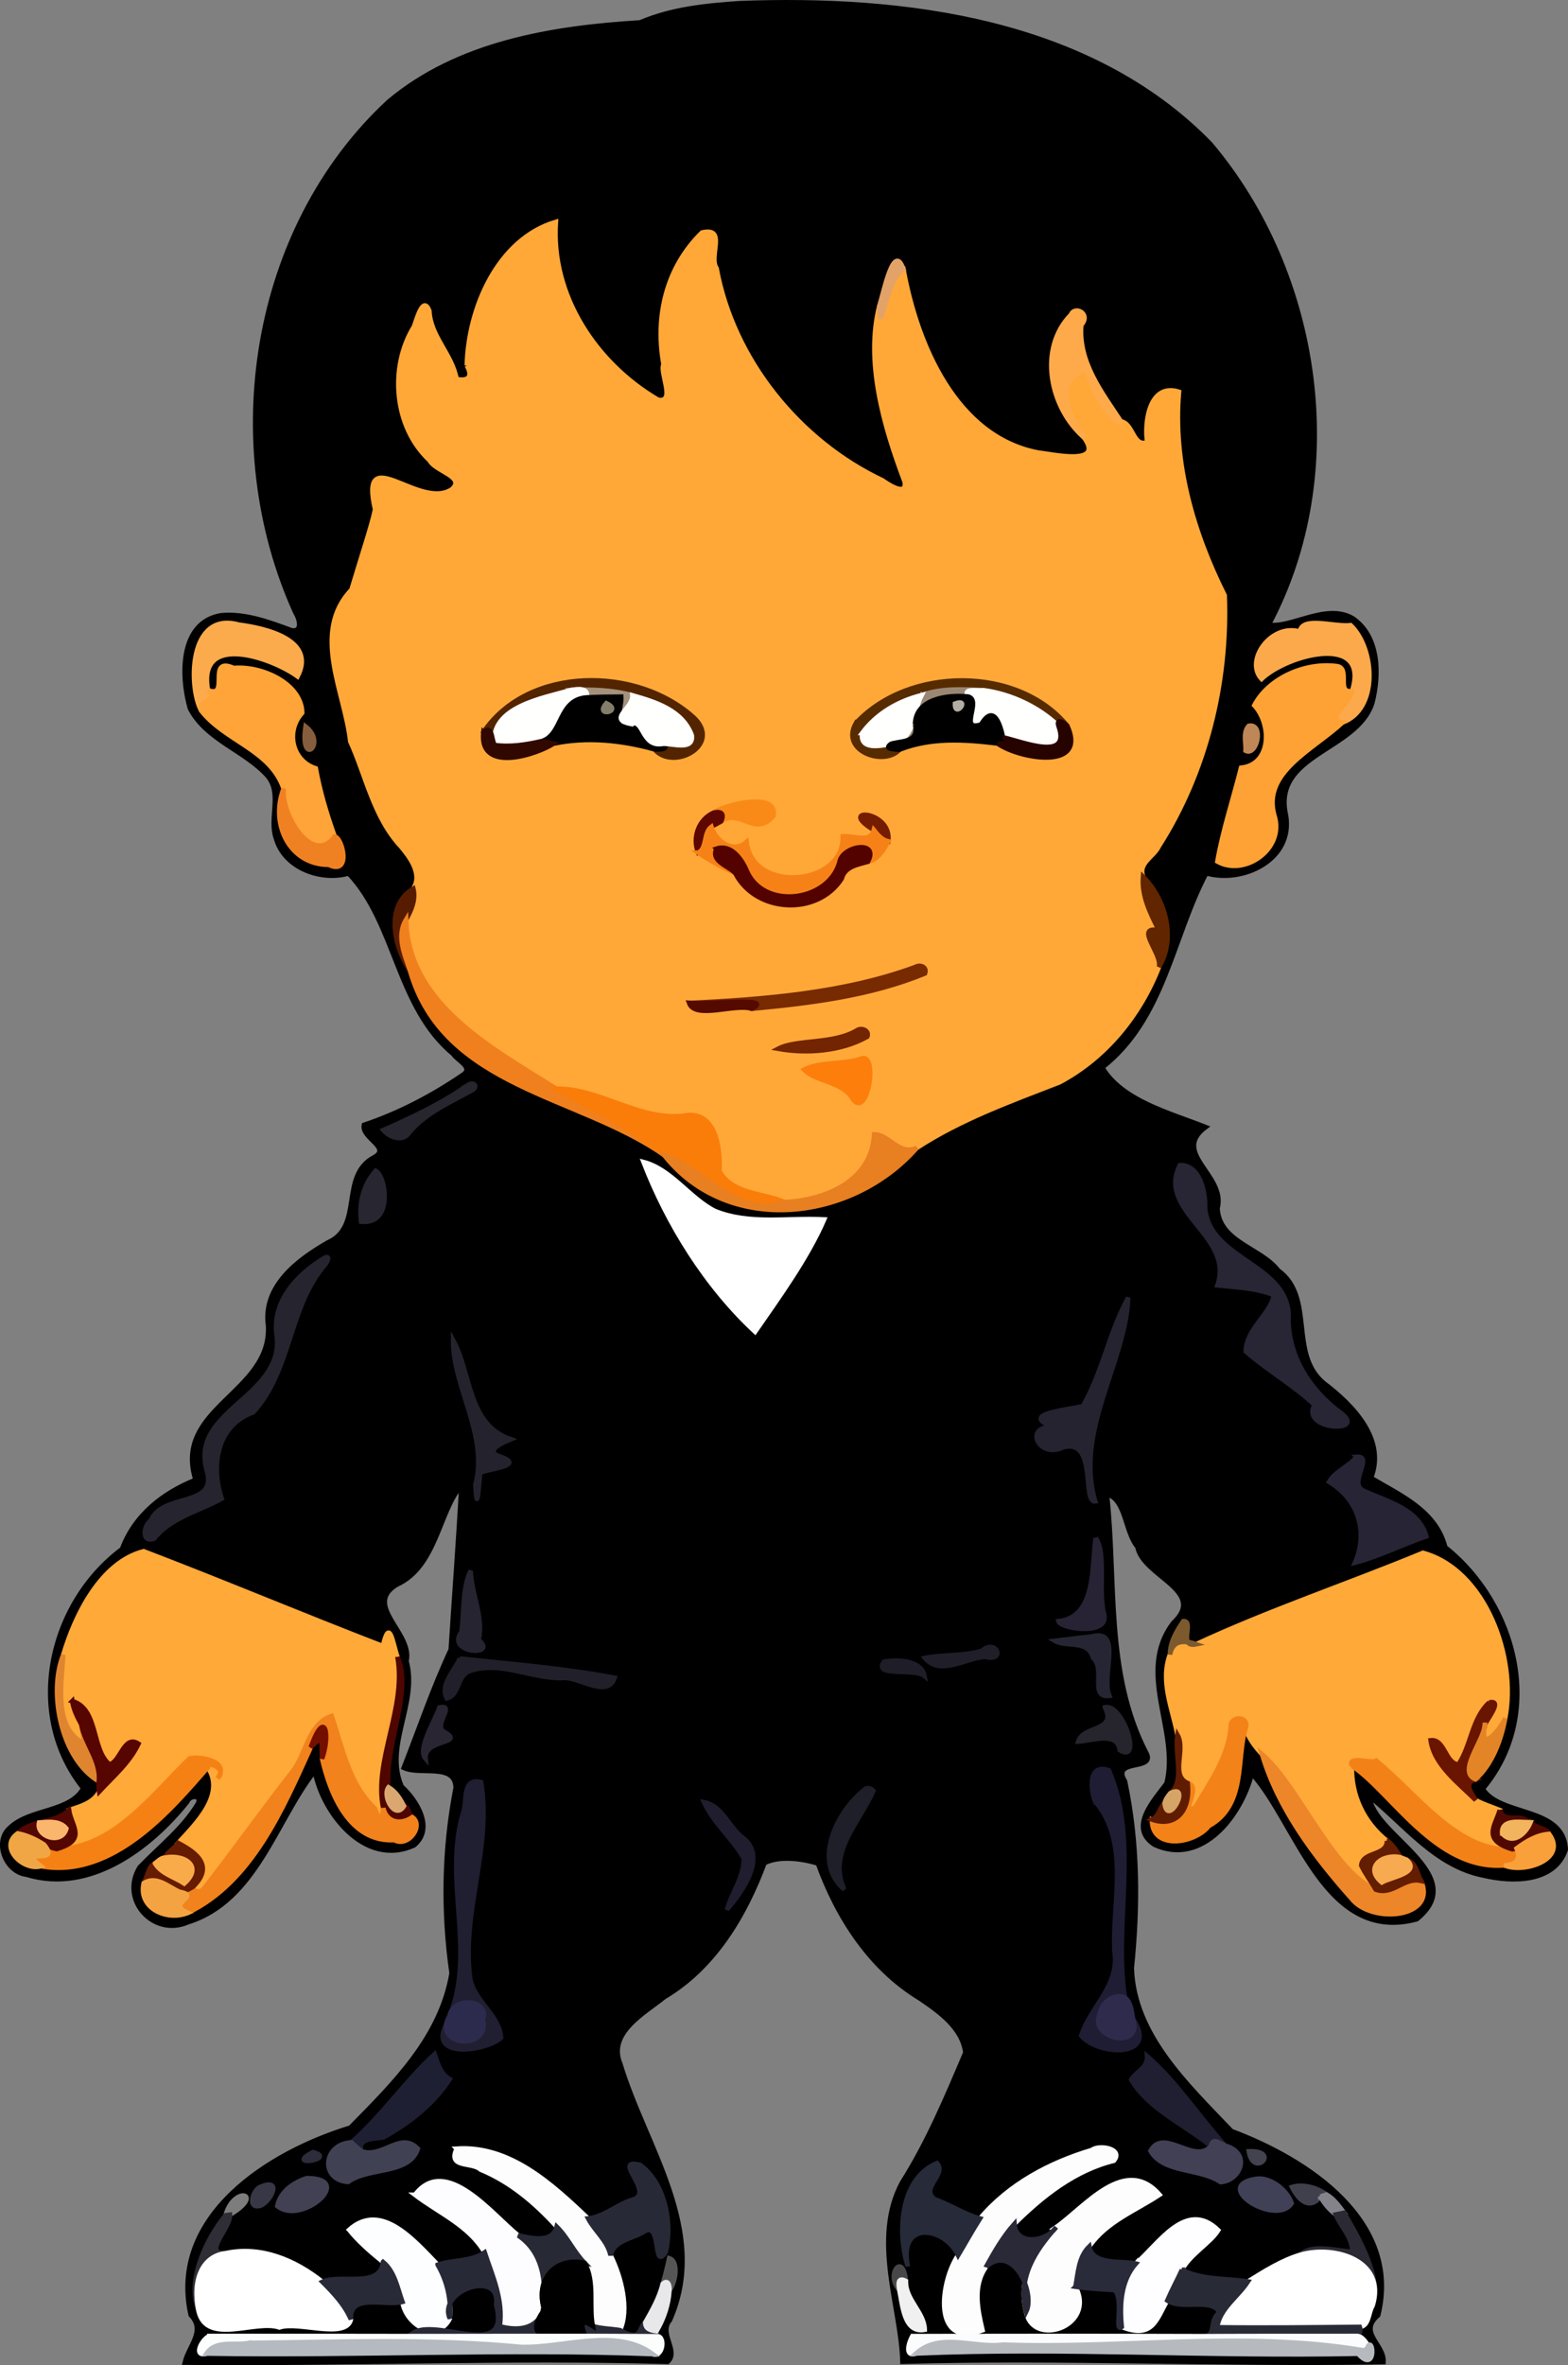 <?xml version="1.0" encoding="UTF-8" standalone="no"?>
<!-- Created with Inkscape (http://www.inkscape.org/) -->

<svg
   xmlns:dc="http://purl.org/dc/elements/1.1/"
   xmlns:cc="http://creativecommons.org/ns#"
   xmlns:rdf="http://www.w3.org/1999/02/22-rdf-syntax-ns#"
   xmlns:svg="http://www.w3.org/2000/svg"
   xmlns="http://www.w3.org/2000/svg"
   xmlns:sodipodi="http://sodipodi.sourceforge.net/DTD/sodipodi-0.dtd"
   xmlns:inkscape="http://www.inkscape.org/namespaces/inkscape"
   width="191.848mm"
   height="289.173mm"
   viewBox="0 0 679.777 1024.628"
   id="svg2"
   version="1.1"
   inkscape:version="0.91 r13725"
   sodipodi:docname="CartoonMan5.svg">
  <rect x="0" y="0" width="679.777" height="1024.628" fill="#808080" stroke="none"/>
  <defs
     id="defs4" />
  <sodipodi:namedview
     id="base"
     pagecolor="#ffffff"
     bordercolor="#666666"
     borderopacity="1.0"
     inkscape:pageopacity="0.0"
     inkscape:pageshadow="2"
     inkscape:zoom="0.65389558"
     inkscape:cx="339.88858"
     inkscape:cy="512.31422"
     inkscape:document-units="px"
     inkscape:current-layer="layer1"
     showgrid="false"
     fit-margin-top="0"
     fit-margin-left="0"
     fit-margin-right="0"
     fit-margin-bottom="0"
     inkscape:window-width="1600"
     inkscape:window-height="837"
     inkscape:window-x="-8"
     inkscape:window-y="-8"
     inkscape:window-maximized="1" />
  <g
     inkscape:label="Layer 1"
     inkscape:groupmode="layer"
     id="layer1"
     transform="translate(1272.539,395.713)">
    <g
       transform="matrix(1.25,0,0,1.25,-4942.568,-536.193)"
       id="g23676"
       style="stroke-width:1.6;stroke-miterlimit:4;stroke-dasharray:none">
      <path
         inkscape:connector-curvature="0"
         id="path19338"
         d="m 3192.52,113.51 c 56.93,-2.18 121.4,5.79 163.24,48.72 38.19,45.09 48.21,114.21 20.29,166.67 7.79,1.32 19.91,-7.65 29.16,-2.21 9.2,6.31 9.27,19.44 6.76,29.26 -5.33,16.78 -34.85,17.72 -29.94,39.07 2.56,15.31 -14.84,23.62 -27.65,20.01 -11.83,22.48 -14.63,50.57 -36.07,67.32 6.88,11.54 23.44,15.74 35.85,20.65 -12.14,9.05 7.14,16.66 4.12,28.1 0.53,11.74 14.95,13.66 21.03,21.56 12.94,9.37 3.47,28.88 15.91,39.14 10.07,7.61 21.56,19.46 16.3,32.79 9.9,5.91 22.53,11.25 25.75,24.03 24.82,19.76 34.66,58.06 13.01,83.73 5.91,9.65 28.17,5.98 28.76,21.08 -3.92,11.58 -18.75,11.28 -28.4,8.98 -16.66,-3.18 -27.53,-17.7 -39.6,-27.41 0.83,13.18 35.5,27.09 16.36,42.53 -31.9,8.66 -41.62,-33.34 -57.22,-50.46 -3.67,14.58 -17.29,32.25 -33.78,24.63 -9.12,-5.95 -0.11,-15.4 4.2,-21.22 4.63,-18.31 -10.65,-38.46 2.31,-55.59 11.99,-11.25 -10.42,-16.02 -12.39,-26.39 -4.43,-5.28 -3.98,-16.54 -10.61,-18.24 3.33,29.89 -0.65,61.77 13.51,89.35 4.09,6.95 -12.26,1.88 -7.22,10.16 4.5,21.29 4.55,43.11 2.33,64.69 0.75,23.24 19.38,40.52 34.6,56.51 26.36,9.83 58.99,31.16 50.86,63.82 -7.08,6.07 2.26,10.11 1.85,16.23 -56.29,0.96 -111.68,-1.69 -166.81,-0.13 -0.42,-18.6 -10.7,-42.43 -0.17,-62.03 8.96,-14.13 15.45,-29.67 21.99,-45.07 -1.06,-8.62 -9.12,-14.26 -15.83,-18.82 -17.26,-10.46 -28.6,-28.14 -35.31,-46.76 -5.6,-1.69 -13.34,-2.74 -18.54,-0.15 -6.83,18.31 -17.46,36.2 -34.7,46.41 -6.88,5.6 -19.84,12.42 -15.3,23.27 8.65,28.73 30.87,57.73 17.19,88.74 -4.02,4.63 3.29,10.74 -0.77,14.45 -55.13,-1.56 -111.1,0.83 -167.47,0.27 1.38,-5.87 7.36,-11.01 2.06,-16.49 -7.72,-34.24 27.08,-56.34 55.35,-64.93 15.48,-15.71 31.39,-31.42 35.14,-53.54 -3.06,-21.29 -2.73,-43.13 1.4,-64.18 -0.05,-8.83 -12.27,-4.28 -18.01,-7 5.36,-13.67 10.08,-27.64 16.31,-40.95 1.2,-18.96 2.67,-37.96 3.68,-56.93 -7.82,8.98 -8.69,28.19 -22.42,34.4 -11.89,7.18 5.66,16.78 3.35,26.5 4.03,14.67 -7.86,29.31 -1.65,43.49 5.24,4.72 11.36,14.57 4.29,20.35 -17.29,7.9 -31.96,-11.78 -34.4,-25.76 -13.57,17.22 -20.4,45.02 -43.98,52.4 -12,5.26 -23.7,-7.69 -16.81,-18.99 6.84,-7.14 15.04,-13.45 20.24,-22.09 1.49,-3.13 -2.93,-2.95 -3.72,-0.62 -12.93,16.17 -33.89,31.91 -55.74,25.22 -7.29,-0.85 -11.5,-11.57 -5.61,-16.39 6.85,-6.48 20.65,-5.18 25.32,-13.53 -20.52,-25.6 -11.96,-63.95 13.43,-82.9 4.37,-11.77 14.11,-19.42 25.51,-24 -7.91,-25.04 26.4,-30.14 25.16,-53.37 -1.95,-13.77 10.21,-22.87 20.77,-28.92 12.49,-5.49 3.93,-22.95 15.81,-29.41 6.45,-3.36 -4.33,-6.68 -3.35,-11.3 12.28,-4.13 23.86,-10.2 34.53,-17.52 3.41,-2.47 -2.34,-4.98 -3.51,-7 -19.72,-16.32 -19.88,-45.27 -36.34,-62.66 -9.61,2.77 -22.25,-1.84 -25.16,-12.06 -2.52,-6.99 2.29,-15.56 -2.98,-21.76 -7.95,-8.81 -21.17,-12.4 -26.86,-23.31 -3.18,-10.98 -3.79,-29.84 10.73,-32.3 8.27,-0.81 16.73,2.31 24.51,5.21 4.06,0.63 2.56,-4.26 1.27,-6.28 -26.3,-58.13 -15.14,-132.79 32.28,-176.86 24.15,-20.37 56.75,-25.67 87.32,-27.55 10.9,-4.68 22.73,-5.85 34.48,-6.66 m -94.59,125.55 c 2.73,4.97 -0.93,5.3 -3.57,4.67 -1.51,-8.55 -9.01,-14.69 -9.43,-23.58 -2.18,-5.67 -4.42,3.03 -5.32,5.43 -8.66,14.01 -7.01,34.82 5.4,46.35 1.97,3.86 12.52,5.65 7.81,9.98 -11.22,7.67 -32.32,-17.32 -26.69,7.03 -1.09,5.38 -5,17.07 -8.2,27.84 -14.11,14.79 -2.22,35.64 -0.42,52.54 5.34,11.57 8.12,26.43 17.65,36.53 3.17,3.82 7.4,9.49 4.21,14.52 -10.14,5.98 -6.5,20.7 -1.13,28.46 11.67,40.68 58.36,43.03 88.09,63.86 22.33,28.32 65.29,23.03 87.68,-2.49 15.24,-9.94 32.6,-16.16 49.45,-22.71 16.06,-8.52 27.99,-23.24 34.53,-40 5.83,-9.34 2.68,-23.12 -5.53,-31.32 -1.74,-4.68 3.69,-6.79 5.42,-10.41 16.36,-25.62 24.03,-56.68 22.88,-87.01 -10.89,-21.76 -17.98,-45.98 -15.84,-70.58 -10.36,-3.28 -12.07,10.74 -11.02,17.44 -4.9,1.93 -4.74,-6.44 -9.08,-7.17 -6.64,-10.07 -14.86,-20.57 -13.79,-33.4 3.5,-3.99 -2.25,-6.81 -3.57,-3.6 -11.68,12 -7.15,32.48 4.53,42.59 7.19,10.01 -10.95,5.73 -16.04,5.19 -28.39,-5.52 -41.83,-37.36 -46.58,-63.43 -3.35,-10.02 -6.87,8 -8.36,12.61 -4.85,19.2 1.35,41.33 8.8,60.98 0.84,5.2 -5.66,0.96 -7.7,-0.5 -28.98,-13.7 -51.74,-41.85 -57.57,-73.49 -2.84,-4.17 3.72,-14.46 -5.05,-12.41 -12.28,12 -16.38,28.88 -13.32,45.7 -1.47,2.76 4.36,13.41 -1.89,12.28 -21.47,-12.54 -37.25,-36.1 -35.48,-61.67 -20.13,5.97 -30.36,29.81 -30.87,49.77 m -92.11,119.64 c 8.24,10.59 23.97,13.5 28.56,26.99 -4.77,12.34 2.12,26.43 15.65,26.4 7.96,3.88 4.83,-9.35 2.08,-9.78 -2.78,-7.72 -5.11,-15.56 -6.58,-23.63 -8.05,-2.49 -10.6,-12.7 -4.7,-19.25 -0.23,-10.17 -14.04,-16.41 -23.74,-15.52 -9.68,-4.33 -1.08,10.87 -8.94,7.65 -3.73,-20.18 21.89,-11.42 31.08,-4.74 6.64,-12.73 -11.2,-16.74 -20.4,-17.94 -17.64,-4.9 -17.43,21.88 -13.01,29.82 m 381.03,-27.41 c -9.95,-2.98 -19.24,10.02 -13.3,16.4 9.05,-8.6 37.88,-16.12 31.4,4.2 -5.77,0.94 -0.2,-8.28 -5.51,-8.66 -10.75,-1.34 -23.39,4.1 -28.39,13.6 6.15,6.68 5.91,20.56 -4.58,21.64 -2.74,10.84 -6.33,21.65 -8.22,32.48 9.36,5.37 23.49,-4.37 19.75,-15.92 -4.25,-15.05 13.43,-22.73 23.61,-32.24 12.66,-4.63 11.28,-25.59 2.87,-33.71 -5.92,0.65 -16.92,-3.25 -17.63,2.21 M 3042,364.15 c -2.14,14.63 7.67,6 0,0 m 327.13,-0.21 c -2.15,2.28 -0.93,5.96 -1.09,8.64 3.97,2.01 6.49,-9.63 1.09,-8.64 m -270.65,124.38 c -9.18,6.44 -19.29,11.24 -29.53,15.72 2,2.48 6.81,4.3 8.97,0.93 5.8,-7.05 14.44,-10.57 22.21,-14.94 1.7,-1.46 -0.01,-2.72 -1.65,-1.71 m 60.75,26.81 c 8.43,21.78 21.75,43.06 38.67,58.8 8.22,-11.88 18.22,-25.65 23.95,-38.91 -12.69,-0.68 -25.86,1.96 -37.94,-2.95 -8.83,-4.5 -15.08,-14.44 -24.68,-16.94 m 186.01,1.08 c -8.24,16.08 19.04,24.58 13.01,41.62 6.5,0.73 13.64,0.9 19.6,3.45 -1.36,6.75 -9.56,11.57 -9.78,19.45 7.53,6.6 16.84,11.91 23.86,18.56 -4.97,8.78 17.98,9.84 9.53,3.08 -10.54,-7.62 -18.26,-19.02 -18.56,-32.31 1.38,-19.65 -27.42,-20.5 -28.93,-39.07 0.23,-5.48 -1.82,-15.03 -8.73,-14.78 m -278.91,1.93 c -4.3,4.75 -5.88,11.35 -5.06,17.64 11.24,1.18 8.7,-15.6 5.06,-17.64 m -17.88,30.24 c -9.56,5.81 -18.49,15.33 -16.37,27.61 1.76,20.79 -30.5,25.2 -24.28,46.23 3.59,12.77 -15.41,7.44 -19.49,17.12 -2.58,1.73 -3.33,7.95 1.15,6.29 5.97,-7.45 15.7,-9.52 23.47,-13.86 -3.78,-11.34 -1.82,-25.32 10.91,-29.92 13.14,-14.32 12.18,-35.74 24.46,-50.6 0.95,-0.85 2.77,-4.23 0.15,-2.87 m 278.86,13.74 c -6.57,11.87 -8.91,25.91 -15.76,37.64 -6.3,1.35 -22.91,2.92 -9.43,7.42 -11.45,-1.57 -6.24,11.1 2.6,6.8 11.96,-3.29 6.43,19.34 11.16,18.72 -7.21,-24.36 10.56,-48.09 11.43,-70.58 m -234.14,14.7 c -0.16,16.14 12.28,32.9 7.74,50.11 0.56,12.43 1.33,-2.08 1.68,-4.15 3.45,-1.48 15.59,-2.4 7.14,-5.51 -6.23,-1.98 0.56,-4.86 3.44,-6.06 -14.95,-5.09 -13.63,-22.7 -20,-34.39 m 313.34,40.46 c -2.72,3.41 -7.37,4.97 -9.55,8.67 10.16,6.05 13.66,17.29 8.99,28.04 8.51,-2.26 16.43,-6.3 24.75,-9.15 -2.6,-9.56 -13.72,-12.09 -21.71,-15.79 -5.6,-2.45 3.76,-12.26 -2.48,-11.77 m -90.46,28.13 c -1.51,9.64 0.34,27.36 -12.93,28.87 0.72,2.58 17.44,5.14 15.86,-2.23 -2.19,-8.18 0.85,-21.35 -2.93,-26.64 m -358.08,40.51 c -5.28,12.89 -0.82,36.09 12.34,43.85 -0.15,1.17 -0.08,2.36 0.11,3.55 -2.08,3.97 -6.56,5.08 -10.46,6.41 -5.27,4.81 -13.38,3.3 -17.82,8.07 -6.7,4.69 1.89,13.1 8.04,11.36 25.24,4.49 45.5,-20.08 57.95,-34.23 6.17,9.45 -4.05,19.34 -10.32,26.19 -1.26,1.9 -3.85,3.1 -4.52,5.06 -1.45,0.07 -2.48,1.19 -3.5,2.01 -2.21,0.52 -2.64,4.76 -3.93,6.84 -2.01,8.93 8.34,13.25 15.31,10.29 22.18,-10.72 32.88,-35.85 42.64,-57.38 4.96,-5.17 3.51,-1.16 3.92,3.94 2.83,12.38 9.61,29.06 25.04,28.23 4.83,2.67 10.39,-4.97 6.29,-7.94 -1.35,-0.94 -1.35,-4 -2.93,-3.84 -1.27,-2.54 -2.85,-5.12 -5.37,-6.52 -1.43,-14.65 8.49,-33.14 3.13,-45.14 -1.64,-4.54 -2.72,-14.18 -5.06,-3.78 -27.48,-10.58 -55.3,-22.29 -83,-32.87 -14.76,3.79 -23.71,21.9 -27.86,35.9 m 471.57,-35.35 c -26.12,10.79 -53.05,19.76 -78.72,31.68 -6.38,1.31 -0.38,-8.28 -4.41,-8.01 -2.3,3.44 -4.61,7.28 -4.61,11.55 -3.49,9.37 0.87,18.7 2.61,27.88 -1.13,6.57 2.65,16.07 -2.49,20.19 -0.91,1.03 -1.7,2.19 -1.99,3.52 -1.52,0.85 -1.87,4.47 -4.37,5.61 -0.28,10.69 14.76,8.56 19.73,2.21 13.04,-7.06 9.5,-23.54 12.71,-33.7 1.14,3.35 3.29,6.26 5.71,8.83 5.61,18.81 17.98,35.38 30.96,49.95 6.94,9.06 29.93,6.94 24.21,-6.04 -1.4,-2.68 -1.73,-6.36 -5.05,-7.33 -0.55,-0.21 -1.65,-0.65 -2.2,-0.87 -0.54,-1.5 -3.22,-5.18 -4.55,-5.66 -7.96,-6.28 -12.48,-15.72 -12.18,-26 13.81,9.18 29.05,36.34 52.86,34.48 6.77,2.93 22.06,-2.02 15.53,-10.87 0.12,-1.66 -4.87,-2.22 -6.44,-4.04 l -0.84,-0.03 c -2.17,-3.41 -8.23,0.73 -9.82,-4.2 -2.86,-1.17 -5.75,-2.04 -8.37,-3.47 -1.64,-2.78 -4.23,-5.88 -0.06,-7.2 5.68,-5 8.97,-13.61 10.29,-21.16 4.13,-20.85 -6.79,-51.42 -28.51,-57.32 m -330.3,6.2 c -3.04,6.46 -2.14,14.23 -3.2,21.25 -5.55,7.42 12.94,8.62 6,2.69 1.75,-8.04 -2.51,-15.96 -2.8,-23.94 m 215.31,22.8 c -4.27,0.4 -8.51,1.01 -12.68,1.5 3.97,2.37 11.51,-0.57 13.29,5.92 4.34,3.86 -1.46,13.97 5.62,13.13 -2.94,-6.98 4.83,-23.58 -6.23,-20.55 m -37.94,4.92 c -6.43,1.91 -13.71,1.26 -19.8,2.52 5.31,6.35 14.22,-0.01 20.8,-0.43 7.52,1.94 3.92,-6.56 -1,-2.09 m -181.12,2.69 c -1.85,4.26 -6.99,9.12 -4.5,13.8 4.48,-1.13 3.52,-7.77 7.81,-9.41 10.56,-3.77 21.42,2.62 32.2,2.39 5.59,-0.78 15.63,7.39 18.19,-0.09 -17.69,-3.37 -35.81,-4.73 -53.7,-6.69 m 147.14,1.09 c -4.07,5.55 10.54,2.04 14.04,4.97 -1.03,-5.52 -9.55,-5.82 -14.04,-4.97 m -154.19,15.87 c -1.74,5 -7.83,14.46 -4.81,17.82 -0.74,-7.04 13.97,-5.02 6.58,-9.29 -4.34,-1.98 4.14,-9.84 -1.77,-8.53 m 230.8,-0.06 c 4.3,8.49 -7.5,6.17 -9.28,11.88 4.56,-0.18 13.47,-3.73 14.42,2.96 7.96,5.08 1.15,-16.32 -5.14,-14.84 m -3.44,32.55 c 12.25,14.37 5.93,34.8 6.73,51.9 2.01,11.84 -8.32,19.31 -11.51,29.36 5.74,7.01 27.13,7.94 17.98,-5.78 -0.49,-2.54 -0.63,-5.78 -2.83,-7.43 -4,-25.15 5.03,-53.92 -5.53,-78.73 -7.41,-2.69 -6.37,7 -4.84,10.68 m -219.16,4.05 c -6.98,23.09 4.54,48.23 -4.69,70.36 -0.59,0.95 -0.99,1.97 -1.2,3.06 -6.27,12.03 13.83,9.19 19.04,4.54 -0.37,-7.82 -9.63,-13.02 -10.73,-20.82 -2.94,-23.18 7.61,-44.83 3.81,-67.79 -6.71,-1.75 -4.74,6.58 -6.23,10.65 m 139.65,-8.4 c -9.92,7.52 -18.78,25.33 -7.47,34.95 -5.84,-12.85 5.3,-23.12 10.1,-34.2 -0.77,-0.86 -1.64,-1.11 -2.63,-0.75 m -56.11,4.7 c 3.29,7.26 9.85,12.5 13.79,19.47 0.1,6.45 -4.12,11.75 -5.83,17.78 5.26,-6.15 14.58,-18.78 4.97,-25.37 -4.46,-3.76 -6.83,-10.74 -12.93,-11.88 m -122.26,117.89 c -10.07,0.61 -10.86,13.06 -1.19,13.71 7.3,-5.27 21.19,-2.37 24.22,-11.5 -6.04,-6.24 -12.24,3.47 -19.55,0.86 -1.53,-4.76 4.71,-4.19 7.57,-4.81 8.97,-4.85 17.43,-11.54 23.03,-20.15 -3.43,-1.93 -4.34,-6.22 -5.23,-8.71 -10.13,9.24 -18.31,21.37 -28.85,30.6 m 270.42,-21.7 c 6.07,10.21 18.64,15.65 27.65,23.01 -5.66,6.54 -16.35,-6.64 -20.95,1.62 4.46,7.88 17.05,5.89 24.33,10.84 6.91,-0.47 10.76,-10 1.62,-12.62 -9.24,-10.15 -16.79,-22.08 -27.13,-31.07 0.26,4.26 -3.91,5.27 -5.52,8.22 m -233.91,23.88 c -3.27,6.96 5.2,4.44 8.28,7.26 10.39,4.31 18.88,11.53 26.39,19.77 -1.66,6.57 -10.82,3.35 -13.34,3.08 -9,-7.18 -25.18,-28.12 -35.8,-14.1 8.2,6.24 18.78,10.68 24.16,19.96 -4.81,3.28 -10.99,2.47 -16.3,4.26 -8.18,-8.42 -19.62,-22.02 -30.69,-12.11 2.68,3.5 7.57,7.87 11.74,11.14 -0.78,9.33 -15.07,4.02 -21.05,6.9 -9.47,-7.54 -21.25,-12.56 -33.58,-9.91 -8.25,0.31 1.88,-8.63 1.53,-13.36 12.41,-7.34 1.33,-10.3 -1.5,0.2 -7.32,8.85 -13.54,23.4 -9.35,33.29 2.83,11.89 19.7,2.76 28.01,5.57 6.6,-2.26 23.12,4.3 24.8,-2.79 -0.63,-9.25 12.12,-4.46 17.86,-6.06 1.23,8.13 12.11,14.39 16.45,5.77 -4.38,-9.74 17.86,-17.3 16.06,-4.72 5.52,20.73 -23.26,2.48 -30.1,10.83 -23.13,-0.05 -46.25,-0.06 -69.35,-0.04 -2.48,0.91 -5.93,7.38 -1.02,6.07 51.88,0.84 103.63,-1.74 154.77,0.17 3.52,1.4 4.52,-6.2 1.56,-6.15 -0.07,-0.44 -0.2,-1.33 -0.26,-1.77 2.53,-4.22 4.21,-9.18 4.49,-14.15 1.97,-2.32 3.54,-9.97 -0.07,-11.12 -0.66,2.99 -1.37,5.97 -2.25,8.9 -1.18,4.79 -3.64,9.09 -6.05,13.34 -2.59,1.91 -0.91,7.03 -8.77,2.68 3.27,-7.16 0.55,-18.2 -3.27,-25.94 1.28,-5.44 7.88,-5.69 11.88,-8.38 5.93,-3.35 2.67,14.18 7.23,7.27 2.48,-10.34 -0.26,-23.81 -8.78,-30.19 -10.71,-2.78 6.11,10.24 -3.2,12.17 -5.17,1.73 -9.4,5.74 -14.92,6.37 -12.54,-11.87 -27.08,-25.41 -45.56,-24.21 m 220.29,0.48 c -14.7,4.36 -28.8,11.87 -38.8,23.73 -5.51,-1.49 -10.28,-4.79 -15.65,-6.63 -5.36,-3.9 4.34,-8.58 0.73,-12.57 -13.29,5.55 -13.63,24.97 -10.14,35.77 -3.25,-16.31 12.88,-13.62 17.47,-3.81 -6.01,8.66 -9.45,32.56 8.45,25.97 -1.56,-6.68 -3.57,-15.33 1.25,-22.01 9.38,-8.25 17.17,9.05 13.9,15.61 2.16,12.48 24.41,5.17 17.09,-8.69 4.42,0.65 8.99,0.88 13.5,1.15 3.49,2.91 -0.27,15.1 2.55,12.79 10.8,4.24 11.95,-2.53 15.79,-9.16 5.24,3.46 15.29,-1.07 18.09,4.09 -3.69,2.82 -1.07,7.84 -4.97,8.29 -33.86,-0.11 -67.71,-0.09 -101.54,-0.03 -1.13,2.04 -2.93,7.33 1.26,6 50.65,-2.2 101.79,1.17 153.33,0.08 6.25,6.97 5.42,-5.27 3.54,-2.76 -1,-1.41 -2.17,-3.45 -4.06,-3.36 1.21,-0.75 1.58,-1.8 1.11,-3.16 3.26,-0.23 2.98,-5.01 4.44,-7.35 3.45,-9.33 -4.84,-23.66 -9.88,-32.22 -1.75,-2.35 -3.59,-4.94 -6.11,-6.31 -3.25,-2.45 -8.13,-3.76 -11.96,-2.59 3.56,7.01 7.51,6.65 9.84,3.3 1.29,2.37 3.09,4.5 5.32,6.2 1.72,4.35 5.89,7.94 5.75,13 -5.72,-0.51 -14.17,-2.91 -18.1,1 -6.34,1.89 -12.45,5.73 -18.06,9.23 -7.67,-1.16 -15.94,-0.49 -22.9,-4.07 2.78,-5.32 9.95,-9.41 12.58,-13.7 -11.22,-10.92 -20.8,5.03 -28.57,11.55 -4.18,-1.09 -15,0.88 -16.15,-5.94 6,-8.64 15.97,-12.36 24.35,-17.92 -11.9,-13.73 -25.75,4.16 -35.86,11.28 -3.5,5.16 -13.98,6.48 -14.46,-1.19 9.75,-9.64 20.87,-18.51 34.47,-21.87 3.51,-4.19 -5.14,-5.72 -7.6,-3.7 m -270.18,0.73 c -10.38,5.49 8.94,2.3 0,0 m 324.61,-0.28 c 1.64,9.57 11.32,-0.45 0,0 m -326.74,9.3 c -4.64,1.51 -9.2,4.65 -10.22,9.64 8.32,6.93 27.47,-9.64 10.22,-9.64 m 329.23,0.25 c -15.9,2.43 7.04,16.71 12.36,8.44 -1.61,-4.83 -7.68,-9.24 -12.36,-8.44 m -345.04,2.68 c -2.66,0.61 -4.94,7.42 -0.84,6.73 3.46,-0.26 8.88,-10.06 0.84,-6.73 m 221.32,35.74 c 1.14,5.11 1.51,15.23 8.82,13.86 -0.12,-6.06 -6.73,-10.37 -6.54,-16.88 -0.99,-10.63 -7.23,-1.88 -2.28,3.02 z"
         style="opacity:1;fill:#000000;stroke:#000000;stroke-width:1.6;stroke-miterlimit:4;stroke-dasharray:none" />
      <path
         inkscape:connector-curvature="0"
         id="path19404"
         d="m 3097.93,239.06 c 0.51,-19.96 10.74,-43.8 30.87,-49.77 -1.77,25.57 14.01,49.13 35.48,61.67 6.25,1.13 0.42,-9.52 1.89,-12.28 -3.06,-16.82 1.04,-33.7 13.32,-45.7 8.77,-2.05 2.21,8.24 5.05,12.41 5.83,31.64 28.59,59.79 57.57,73.49 2.04,1.46 8.54,5.7 7.7,0.5 -7.45,-19.65 -13.65,-41.78 -8.8,-60.98 0.14,12.85 2.35,-9.7 8.36,-12.61 4.75,26.07 18.19,57.91 46.58,63.43 5.09,0.54 23.23,4.82 16.04,-5.19 -5.09,-7.61 -11.24,-19.28 1,-23.8 0.66,6.06 8.26,18.77 11.83,18.21 4.34,0.73 4.18,9.1 9.08,7.17 -1.05,-6.7 0.66,-20.72 11.02,-17.44 -2.14,24.6 4.95,48.82 15.84,70.58 1.15,30.33 -6.52,61.39 -22.88,87.01 -1.73,3.62 -7.16,5.73 -5.42,10.41 -0.56,6.69 2.53,12.83 5.47,18.62 -8.76,-1.66 1.3,8.2 0.06,12.7 -6.54,16.76 -18.47,31.48 -34.53,40 -16.85,6.55 -34.21,12.77 -49.45,22.71 -6.04,2.91 -9.68,-4.74 -14.79,-4.68 -0.91,16.34 -17.02,22.82 -31.05,23.48 -7.48,-3.26 -18.22,-2.65 -22.63,-10.73 0.37,-8.24 -1.27,-21.63 -12.82,-19.14 -15.59,1.45 -28.77,-9.65 -43.79,-9.42 -21.93,-13.93 -51.27,-29.12 -52.07,-58.61 1.84,-3.3 3.45,-6.87 2.51,-10.73 3.19,-5.03 -1.04,-10.7 -4.21,-14.52 -9.53,-10.1 -12.31,-24.96 -17.65,-36.53 -1.8,-16.9 -13.69,-37.75 0.42,-52.54 3.2,-10.77 7.11,-22.46 8.2,-27.84 -5.63,-24.35 15.47,0.64 26.69,-7.03 4.71,-4.33 -5.84,-6.12 -7.81,-9.98 -12.41,-11.53 -14.06,-32.34 -5.4,-46.35 0.9,-2.4 3.14,-11.1 5.32,-5.43 0.42,8.89 7.92,15.03 9.43,23.58 2.64,0.63 6.3,0.3 3.57,-4.67 m 5.74,127.1 c -1.55,14.66 19,7.5 24.38,3.92 11.7,-2.42 23.64,-1.13 34.97,1.99 6.42,7.67 23.46,-1.38 13.81,-10.83 -19.69,-18.12 -57.57,-18.21 -73.16,4.92 m 129.19,-3.14 c -5.56,9.76 9.88,15.1 15.14,9.16 10.84,-4.25 22.31,-3.56 33.99,-2.14 7.01,5.17 31.4,9.79 24.2,-6.11 -17.15,-20.92 -55.02,-20.65 -73.33,-0.91 m -49.29,31 c -5.26,2.32 -7.53,8.63 -5.39,13.88 3.77,2.65 8.45,5.08 12.85,7.11 7.1,13.85 28.5,14.96 36.9,1.91 1.17,-4.31 5.55,-4.84 9.1,-5.88 3.44,-0.67 5.55,-4.14 7.04,-7.06 1.56,-10.96 -18.4,-11.96 -4.97,-3.93 -1.22,4.76 -7.24,1.75 -10.79,2.19 0.62,17.07 -31.24,20.13 -33.35,1.93 -4.77,4.2 -10.62,-0.22 -12.22,-5.25 1.06,-0.68 2.24,-1.22 3.39,-1.87 6.75,-4.62 11.8,5.8 18.14,-1.92 1.75,-8.74 -17.73,-3.68 -20.7,-1.11 m 69.93,53.5 c -24.94,9.21 -53.66,11.31 -78.48,12.48 2.12,5.84 15.91,0.09 21.71,1.98 20.36,-1.91 40.98,-4.4 60.09,-12.22 0.82,-2.26 -1.63,-3.22 -3.32,-2.24 m -20.08,21.84 c -8.29,5.1 -20.93,3.07 -27.51,6.5 9.72,1.74 21.65,1 30.91,-4.19 0.8,-2.07 -1.81,-3.21 -3.4,-2.31 m 1.05,10.02 c -6.39,2.05 -13.53,0.81 -19.56,3.7 3.95,4.22 12.59,3.94 16.46,9.53 5.44,9.37 9.67,-16.37 3.1,-13.23 z"
         style="opacity:1;fill:#ffa838;stroke:#ffa838;stroke-width:1.6;stroke-miterlimit:4;stroke-dasharray:none" />
      <path
         inkscape:connector-curvature="0"
         id="path19416"
         d="m 3241.01,218.4 c 1.49,-4.61 5.01,-22.63 8.36,-12.61 -6.01,2.91 -8.22,25.46 -8.36,12.61 z"
         style="opacity:1;fill:#e3a267;stroke:#e3a267;stroke-width:1.6;stroke-miterlimit:4;stroke-dasharray:none" />
      <path
         inkscape:connector-curvature="0"
         id="path19422"
         d="m 3307.46,221.44 c 1.32,-3.21 7.07,-0.39 3.57,3.6 -1.07,12.83 7.15,23.33 13.79,33.4 -3.57,0.56 -11.17,-12.15 -11.83,-18.21 -12.24,4.52 -6.09,16.19 -1,23.8 -11.68,-10.11 -16.21,-30.59 -4.53,-42.59 z"
         style="opacity:1;fill:#feaa4a;stroke:#feaa4a;stroke-width:1.6;stroke-miterlimit:4;stroke-dasharray:none" />
      <path
         inkscape:connector-curvature="0"
         id="path19446"
         d="m 3005.82,358.7 c -4.42,-7.94 -4.63,-34.72 13.01,-29.82 9.2,1.2 27.04,5.21 20.4,17.94 -9.19,-6.68 -34.81,-15.44 -31.08,4.74 4.68,3.75 -3.49,2.64 -2.33,7.14 z"
         style="opacity:1;fill:#fcab4c;stroke:#fcab4c;stroke-width:1.6;stroke-miterlimit:4;stroke-dasharray:none" />
      <path
         inkscape:connector-curvature="0"
         id="path19448"
         d="m 3386.85,331.29 c 0.71,-5.46 11.71,-1.56 17.63,-2.21 8.41,8.12 9.79,29.08 -2.87,33.71 -6.38,-0.7 3.46,-7.58 3.34,-10.9 6.48,-20.32 -22.35,-12.8 -31.4,-4.2 -5.94,-6.38 3.35,-19.38 13.3,-16.4 z"
         style="opacity:1;fill:#fca94c;stroke:#fca94c;stroke-width:1.6;stroke-miterlimit:4;stroke-dasharray:none" />
      <path
         inkscape:connector-curvature="0"
         id="path19476"
         d="m 3371.05,356.83 c 5,-9.5 17.64,-14.94 28.39,-13.6 5.31,0.38 -0.26,9.6 5.51,8.66 0.12,3.32 -9.72,10.2 -3.34,10.9 -10.18,9.51 -27.86,17.19 -23.61,32.24 3.74,11.55 -10.39,21.29 -19.75,15.92 1.89,-10.83 5.48,-21.64 8.22,-32.48 10.49,-1.08 10.73,-14.96 4.58,-21.64 z"
         style="opacity:1;fill:#fea235;stroke:#fea235;stroke-width:1.6;stroke-miterlimit:4;stroke-dasharray:none" />
      <path
         inkscape:connector-curvature="0"
         id="path19478"
         d="m 3008.15,351.56 c 7.86,3.22 -0.74,-11.98 8.94,-7.65 9.7,-0.89 23.51,5.35 23.74,15.52 -5.9,6.55 -3.35,16.76 4.7,19.25 1.47,8.07 3.8,15.91 6.58,23.63 -7.76,10.37 -18.59,-7.55 -17.73,-16.62 -4.59,-13.49 -20.32,-16.4 -28.56,-26.99 -1.16,-4.5 7.01,-3.39 2.33,-7.14 z"
         style="opacity:1;fill:#ffa438;stroke:#ffa438;stroke-width:1.6;stroke-miterlimit:4;stroke-dasharray:none" />
      <path
         inkscape:connector-curvature="0"
         id="path19496"
         d="m 3103.67,366.16 c 15.59,-23.13 53.47,-23.04 73.16,-4.92 9.65,9.45 -7.39,18.5 -13.81,10.83 1.42,0.09 5.51,0.19 2.98,-1.92 3.4,-0.11 10.62,2.49 9.94,-2.92 -3.18,-8.68 -12.54,-11.59 -20.58,-13.85 -6.98,-1.94 -14.36,-2.13 -21.51,-1.81 -9.45,2.81 -28.03,5.73 -26.31,19.02 -1.2,-2.29 -0.68,-7.23 -3.87,-4.43 z"
         style="opacity:1;fill:#532400;stroke:#532400;stroke-width:1.6;stroke-miterlimit:4;stroke-dasharray:none" />
      <path
         inkscape:connector-curvature="0"
         id="path19498"
         d="m 3232.86,363.02 c 18.31,-19.74 56.18,-20.01 73.33,0.91 -1.08,-1.11 -3.96,-2.87 -3.03,0.09 -7.01,-6.69 -16.45,-11.11 -25.99,-12.42 -7.2,-0.34 -14.65,-0.78 -21.5,1.7 -8.13,2.06 -15.53,6.31 -20.58,13.08 -1.03,6.01 6.03,4.57 9.92,3.83 -2.74,1.93 1.57,1.82 2.99,1.97 -5.26,5.94 -20.7,0.6 -15.14,-9.16 z"
         style="opacity:1;fill:#572b00;stroke:#572b00;stroke-width:1.6;stroke-miterlimit:4;stroke-dasharray:none" />
      <path
         inkscape:connector-curvature="0"
         id="path19516"
         d="m 3133.85,351.57 c 7.15,-0.32 14.53,-0.13 21.51,1.81 0.33,4.5 -8.83,8.31 -0.46,9.9 -7.39,3.47 -3.13,-5.45 -3.41,-9.45 -4.14,0.01 -8.02,0.08 -12,0.27 0.81,-3.59 -3.26,-2.88 -5.64,-2.53 z"
         style="opacity:1;fill:#a4917c;stroke:#a4917c;stroke-width:1.6;stroke-miterlimit:4;stroke-dasharray:none" />
      <path
         inkscape:connector-curvature="0"
         id="path19518"
         d="m 3255.67,353.3 c 6.85,-2.48 14.3,-2.04 21.5,-1.7 -2.41,0.31 -7.33,-0.89 -5.41,2.2 -7.07,-0.72 -18.32,0.69 -18.37,9.71 1.41,5.86 -3.98,5.65 -7.58,6.46 7.74,-1.81 6.81,-10.88 9.86,-16.67 z"
         style="opacity:1;fill:#998774;stroke:#998774;stroke-width:1.6;stroke-miterlimit:4;stroke-dasharray:none" />
      <path
         inkscape:connector-curvature="0"
         id="path19530"
         d="m 3107.54,370.59 c -1.72,-13.29 16.86,-16.21 26.31,-19.02 2.38,-0.35 6.45,-1.06 5.64,2.53 -9.97,0.71 -8.17,12.85 -15.53,15.13 -5.36,1.24 -10.99,2.14 -16.42,1.36 z"
         style="opacity:1;fill:#fffffe;stroke:#fffffe;stroke-width:1.6;stroke-miterlimit:4;stroke-dasharray:none" />
      <path
         inkscape:connector-curvature="0"
         id="path19532"
         d="m 3271.76,353.8 c -1.92,-3.09 3,-1.89 5.41,-2.2 9.54,1.31 18.98,5.73 25.99,12.42 4.42,12.5 -12.65,5.32 -19.27,3.92 -0.99,-4.65 -3.28,-11.75 -7.6,-4.47 -8,2.63 0.5,-8.5 -4.53,-9.67 z"
         style="opacity:1;fill:#fffffe;stroke:#fffffe;stroke-width:1.6;stroke-miterlimit:4;stroke-dasharray:none" />
      <path
         inkscape:connector-curvature="0"
         id="path19548"
         d="m 3123.96,369.23 c 7.36,-2.28 5.56,-14.42 15.53,-15.13 3.98,-0.19 7.86,-0.26 12,-0.27 0.28,4 -3.98,12.92 3.41,9.45 4.47,-2.03 3.52,8.35 11.1,6.87 2.53,2.11 -1.56,2.01 -2.98,1.92 -11.33,-3.12 -23.27,-4.41 -34.97,-1.99 -1.4,-0.3 -2.76,-0.6 -4.09,-0.85 m 22.36,-13.12 c -4.47,5.12 6.19,2.86 0,0 z"
         style="opacity:1;fill:#000000;stroke:#000000;stroke-width:1.6;stroke-miterlimit:4;stroke-dasharray:none" />
      <path
         inkscape:connector-curvature="0"
         id="path19550"
         d="m 3154.9,363.28 c -8.37,-1.59 0.79,-5.4 0.46,-9.9 8.04,2.26 17.4,5.17 20.58,13.85 0.68,5.41 -6.54,2.81 -9.94,2.92 -7.58,1.48 -6.63,-8.9 -11.1,-6.87 z"
         style="opacity:1;fill:#fffffe;stroke:#fffffe;stroke-width:1.6;stroke-miterlimit:4;stroke-dasharray:none" />
      <path
         inkscape:connector-curvature="0"
         id="path19552"
         d="m 3235.09,366.38 c 5.05,-6.77 12.45,-11.02 20.58,-13.08 -3.05,5.79 -2.12,14.86 -9.86,16.67 l -0.8,0.24 c -3.89,0.74 -10.95,2.18 -9.92,-3.83 z"
         style="opacity:1;fill:#fffffe;stroke:#fffffe;stroke-width:1.6;stroke-miterlimit:4;stroke-dasharray:none" />
      <path
         inkscape:connector-curvature="0"
         id="path19554"
         d="m 3253.39,363.51 c 0.05,-9.02 11.3,-10.43 18.37,-9.71 5.03,1.17 -3.47,12.3 4.53,9.67 4.32,-7.28 6.61,-0.18 7.6,4.47 3.84,1.41 0.5,2.5 -1.9,2.1 -11.68,-1.42 -23.15,-2.11 -33.99,2.14 -1.42,-0.15 -5.73,-0.04 -2.99,-1.97 l 0.8,-0.24 c 3.6,-0.81 8.99,-0.6 7.58,-6.46 m 13.86,-7.28 c -0.21,5.4 5.63,-2.08 0,0 z"
         style="opacity:1;fill:#000000;stroke:#000000;stroke-width:1.6;stroke-miterlimit:4;stroke-dasharray:none" />
      <path
         inkscape:connector-curvature="0"
         id="path19560"
         d="m 3146.32,356.11 c 6.19,2.86 -4.47,5.12 0,0 z"
         style="opacity:1;fill:#827e6b;stroke:#827e6b;stroke-width:1.6;stroke-miterlimit:4;stroke-dasharray:none" />
      <path
         inkscape:connector-curvature="0"
         id="path19562"
         d="m 3267.25,356.23 c 5.63,-2.08 -0.21,5.4 0,0 z"
         style="opacity:1;fill:#b3aea5;stroke:#b3aea5;stroke-width:1.6;stroke-miterlimit:4;stroke-dasharray:none" />
      <path
         inkscape:connector-curvature="0"
         id="path19578"
         d="m 3303.16,364.02 c -0.93,-2.96 1.95,-1.2 3.03,-0.09 7.2,15.9 -17.19,11.28 -24.2,6.11 2.4,0.4 5.74,-0.69 1.9,-2.1 6.62,1.4 23.69,8.58 19.27,-3.92 z"
         style="opacity:1;fill:#270300;stroke:#270300;stroke-width:1.6;stroke-miterlimit:4;stroke-dasharray:none" />
      <path
         inkscape:connector-curvature="0"
         id="path19588"
         d="m 3042,364.15 c 7.67,6 -2.14,14.63 0,0 z"
         style="opacity:1;fill:#865e3d;stroke:#865e3d;stroke-width:1.6;stroke-miterlimit:4;stroke-dasharray:none" />
      <path
         inkscape:connector-curvature="0"
         id="path19590"
         d="m 3369.13,363.94 c 5.4,-0.99 2.88,10.65 -1.09,8.64 0.16,-2.68 -1.06,-6.36 1.09,-8.64 z"
         style="opacity:1;fill:#bf8757;stroke:#bf8757;stroke-width:1.6;stroke-miterlimit:4;stroke-dasharray:none" />
      <path
         inkscape:connector-curvature="0"
         id="path19592"
         d="m 3103.67,366.16 c 3.19,-2.8 2.67,2.14 3.87,4.43 5.43,0.78 11.06,-0.12 16.42,-1.36 1.33,0.25 2.69,0.55 4.09,0.85 -5.38,3.58 -25.93,10.74 -24.38,-3.92 z"
         style="opacity:1;fill:#310800;stroke:#310800;stroke-width:1.6;stroke-miterlimit:4;stroke-dasharray:none" />
      <path
         inkscape:connector-curvature="0"
         id="path19670"
         d="m 3034.38,385.69 c -0.86,9.07 9.97,26.99 17.73,16.62 2.75,0.43 5.88,13.66 -2.08,9.78 -13.53,0.03 -20.42,-14.06 -15.65,-26.4 z"
         style="opacity:1;fill:#f08122;stroke:#f08122;stroke-width:1.6;stroke-miterlimit:4;stroke-dasharray:none" />
      <path
         inkscape:connector-curvature="0"
         id="path19680"
         d="m 3183.57,394.02 c 2.97,-2.57 22.45,-7.63 20.7,1.11 -6.34,7.72 -11.39,-2.7 -18.14,1.92 1.19,-2.61 0.14,-3.63 -2.56,-3.03 z"
         style="opacity:1;fill:#fa8a17;stroke:#fa8a17;stroke-width:1.6;stroke-miterlimit:4;stroke-dasharray:none" />
      <path
         inkscape:connector-curvature="0"
         id="path19686"
         d="m 3183.57,394.02 c 2.7,-0.6 3.75,0.42 2.56,3.03 -1.15,0.65 -2.33,1.19 -3.39,1.87 -2.91,2.25 -1.33,7.34 -4.56,8.98 -2.14,-5.25 0.13,-11.56 5.39,-13.88 z"
         style="opacity:1;fill:#5d0700;stroke:#5d0700;stroke-width:1.6;stroke-miterlimit:4;stroke-dasharray:none" />
      <path
         inkscape:connector-curvature="0"
         id="path19688"
         d="m 3239.1,400.05 c -13.43,-8.03 6.53,-7.03 4.97,3.93 -2.22,-0.52 -3.64,-2.27 -4.97,-3.93 z"
         style="opacity:1;fill:#751d00;stroke:#751d00;stroke-width:1.6;stroke-miterlimit:4;stroke-dasharray:none" />
      <path
         inkscape:connector-curvature="0"
         id="path19704"
         d="m 3178.18,407.9 c 3.23,-1.64 1.65,-6.73 4.56,-8.98 1.6,5.03 7.45,9.45 12.22,5.25 2.11,18.2 33.97,15.14 33.35,-1.93 3.55,-0.44 9.57,2.57 10.79,-2.19 1.33,1.66 2.75,3.41 4.97,3.93 -1.49,2.92 -3.6,6.39 -7.04,7.06 4.21,-7.77 -9.07,-5.61 -9.88,0.25 -3.95,13.82 -26.54,16.53 -32.21,2.71 -1.73,-4 -5.38,-9.15 -10.43,-7.49 -2.08,4.48 4.13,5.91 6.52,8.5 -4.4,-2.03 -9.08,-4.46 -12.85,-7.11 z"
         style="opacity:1;fill:#f68217;stroke:#f68217;stroke-width:1.6;stroke-miterlimit:4;stroke-dasharray:none" />
      <path
         inkscape:connector-curvature="0"
         id="path19728"
         d="m 3184.51,406.51 c 5.05,-1.66 8.7,3.49 10.43,7.49 5.67,13.82 28.26,11.11 32.21,-2.71 0.81,-5.86 14.09,-8.02 9.88,-0.25 -3.55,1.04 -7.93,1.57 -9.1,5.88 -8.4,13.05 -29.8,11.94 -36.9,-1.91 -2.39,-2.59 -8.6,-4.02 -6.52,-8.5 z"
         style="opacity:1;fill:#530200;stroke:#530200;stroke-width:1.6;stroke-miterlimit:4;stroke-dasharray:none" />
      <path
         inkscape:connector-curvature="0"
         id="path19748"
         d="m 3332.46,416.17 c 8.21,8.2 11.36,21.98 5.53,31.32 1.24,-4.5 -8.82,-14.36 -0.06,-12.7 -2.94,-5.79 -6.03,-11.93 -5.47,-18.62 z"
         style="opacity:1;fill:#612500;stroke:#612500;stroke-width:1.6;stroke-miterlimit:4;stroke-dasharray:none" />
      <path
         inkscape:connector-curvature="0"
         id="path19756"
         d="m 3078.24,448.83 c -5.37,-7.76 -9.01,-22.48 1.13,-28.46 0.94,3.86 -0.67,7.43 -2.51,10.73 -3.46,5.67 -0.48,12.09 1.38,17.73 z"
         style="opacity:1;fill:#571c00;stroke:#571c00;stroke-width:1.6;stroke-miterlimit:4;stroke-dasharray:none" />
      <path
         inkscape:connector-curvature="0"
         id="path19780"
         d="m 3078.24,448.83 c -1.86,-5.64 -4.84,-12.06 -1.38,-17.73 0.8,29.49 30.14,44.68 52.07,58.61 12.71,7.23 26.26,13.26 37.4,22.98 -29.73,-20.83 -76.42,-23.18 -88.09,-63.86 z"
         style="opacity:1;fill:#f0801d;stroke:#f0801d;stroke-width:1.6;stroke-miterlimit:4;stroke-dasharray:none" />
      <path
         inkscape:connector-curvature="0"
         id="path19790"
         d="m 3253.5,447.52 c 1.69,-0.98 4.14,-0.02 3.32,2.24 -19.11,7.82 -39.73,10.31 -60.09,12.22 8.79,-4.35 -16.25,-1.25 -21.71,-1.98 24.82,-1.17 53.54,-3.27 78.48,-12.48 z"
         style="opacity:1;fill:#782a00;stroke:#782a00;stroke-width:1.6;stroke-miterlimit:4;stroke-dasharray:none" />
      <path
         inkscape:connector-curvature="0"
         id="path19800"
         d="m 3175.02,460 c 5.46,0.73 30.5,-2.37 21.71,1.98 -5.8,-1.89 -19.59,3.86 -21.71,-1.98 z"
         style="opacity:1;fill:#550a00;stroke:#550a00;stroke-width:1.6;stroke-miterlimit:4;stroke-dasharray:none" />
      <path
         inkscape:connector-curvature="0"
         id="path19806"
         d="m 3233.42,469.36 c 1.59,-0.9 4.2,0.24 3.4,2.31 -9.26,5.19 -21.19,5.93 -30.91,4.19 6.58,-3.43 19.22,-1.4 27.51,-6.5 z"
         style="opacity:1;fill:#732400;stroke:#732400;stroke-width:1.6;stroke-miterlimit:4;stroke-dasharray:none" />
      <path
         inkscape:connector-curvature="0"
         id="path19816"
         d="m 3234.47,479.38 c 6.57,-3.14 2.34,22.6 -3.1,13.23 -3.87,-5.59 -12.51,-5.31 -16.46,-9.53 6.03,-2.89 13.17,-1.65 19.56,-3.7 z"
         style="opacity:1;fill:#fd7e0a;stroke:#fd7e0a;stroke-width:1.6;stroke-miterlimit:4;stroke-dasharray:none" />
      <path
         inkscape:connector-curvature="0"
         id="path19822"
         d="m 3098.48,488.32 c 1.64,-1.01 3.35,0.25 1.65,1.71 -7.77,4.37 -16.41,7.89 -22.21,14.94 -2.16,3.37 -6.97,1.55 -8.97,-0.93 10.24,-4.48 20.35,-9.28 29.53,-15.72 z"
         style="opacity:1;fill:#27252e;stroke:#27252e;stroke-width:1.6;stroke-miterlimit:4;stroke-dasharray:none" />
      <path
         inkscape:connector-curvature="0"
         id="path19828"
         d="m 3128.93,489.71 c 15.02,-0.23 28.2,10.87 43.79,9.42 11.55,-2.49 13.19,10.9 12.82,19.14 4.41,8.08 15.15,7.47 22.63,10.73 -17.14,5.66 -27.4,-11.39 -41.84,-16.31 -11.14,-9.72 -24.69,-15.75 -37.4,-22.98 z"
         style="opacity:1;fill:#fa7d09;stroke:#fa7d09;stroke-width:1.6;stroke-miterlimit:4;stroke-dasharray:none" />
      <path
         inkscape:connector-curvature="0"
         id="path19862"
         d="m 3239.22,505.52 c 5.11,-0.06 8.75,7.59 14.79,4.68 -22.39,25.52 -65.35,30.81 -87.68,2.49 14.44,4.92 24.7,21.97 41.84,16.31 14.03,-0.66 30.14,-7.14 31.05,-23.48 z"
         style="opacity:1;fill:#e87f20;stroke:#e87f20;stroke-width:1.6;stroke-miterlimit:4;stroke-dasharray:none" />
      <path
         inkscape:connector-curvature="0"
         id="path19888"
         d="m 3159.23,515.13 c 9.6,2.5 15.85,12.44 24.68,16.94 12.08,4.91 25.25,2.27 37.94,2.95 -5.73,13.26 -15.73,27.03 -23.95,38.91 -16.92,-15.74 -30.24,-37.02 -38.67,-58.8 z"
         style="opacity:1;fill:#ffffff;stroke:#ffffff;stroke-width:1.6;stroke-miterlimit:4;stroke-dasharray:none" />
      <path
         inkscape:connector-curvature="0"
         id="path19898"
         d="m 3345.24,516.21 c 6.91,-0.25 8.96,9.3 8.73,14.78 1.51,18.57 30.31,19.42 28.93,39.07 0.3,13.29 8.02,24.69 18.56,32.31 8.45,6.76 -14.5,5.7 -9.53,-3.08 -7.02,-6.65 -16.33,-11.96 -23.86,-18.56 0.22,-7.88 8.42,-12.7 9.78,-19.45 -5.96,-2.55 -13.1,-2.72 -19.6,-3.45 6.03,-17.04 -21.25,-25.54 -13.01,-41.62 z"
         style="opacity:1;fill:#282534;stroke:#282534;stroke-width:1.6;stroke-miterlimit:4;stroke-dasharray:none" />
      <path
         inkscape:connector-curvature="0"
         id="path19904"
         d="m 3066.33,518.14 c 3.64,2.04 6.18,18.82 -5.06,17.64 -0.82,-6.29 0.76,-12.89 5.06,-17.64 z"
         style="opacity:1;fill:#282631;stroke:#282631;stroke-width:1.6;stroke-miterlimit:4;stroke-dasharray:none" />
      <path
         inkscape:connector-curvature="0"
         id="path19956"
         d="m 3048.45,548.38 c 2.62,-1.36 0.8,2.02 -0.15,2.87 -12.28,14.86 -11.32,36.28 -24.46,50.6 -12.73,4.6 -14.69,18.58 -10.91,29.92 -7.77,4.34 -17.5,6.41 -23.47,13.86 -4.48,1.66 -3.73,-4.56 -1.15,-6.29 4.08,-9.68 23.08,-4.35 19.49,-17.12 -6.22,-21.03 26.04,-25.44 24.28,-46.23 -2.12,-12.28 6.81,-21.8 16.37,-27.61 z"
         style="opacity:1;fill:#26242f;stroke:#26242f;stroke-width:1.6;stroke-miterlimit:4;stroke-dasharray:none" />
      <path
         inkscape:connector-curvature="0"
         id="path19994"
         d="m 3327.31,562.12 c -0.87,22.49 -18.64,46.22 -11.43,70.58 -4.73,0.62 0.8,-22.01 -11.16,-18.72 -8.84,4.3 -14.05,-8.37 -2.6,-6.8 -13.48,-4.5 3.13,-6.07 9.43,-7.42 6.85,-11.73 9.19,-25.77 15.76,-37.64 z"
         style="opacity:1;fill:#252330;stroke:#252330;stroke-width:1.6;stroke-miterlimit:4;stroke-dasharray:none" />
      <path
         inkscape:connector-curvature="0"
         id="path20030"
         d="m 3093.17,576.82 c 6.37,11.69 5.05,29.3 20,34.39 -2.88,1.2 -9.67,4.08 -3.44,6.06 8.45,3.11 -3.69,4.03 -7.14,5.51 -0.35,2.07 -1.12,16.58 -1.68,4.15 4.54,-17.21 -7.9,-33.97 -7.74,-50.11 z"
         style="opacity:1;fill:#24222c;stroke:#24222c;stroke-width:1.6;stroke-miterlimit:4;stroke-dasharray:none" />
      <path
         inkscape:connector-curvature="0"
         id="path20150"
         d="m 3406.51,617.28 c 6.24,-0.49 -3.12,9.32 2.48,11.77 7.99,3.7 19.11,6.23 21.71,15.79 -8.32,2.85 -16.24,6.89 -24.75,9.15 4.67,-10.75 1.17,-21.99 -8.99,-28.04 2.18,-3.7 6.83,-5.26 9.55,-8.67 z"
         style="opacity:1;fill:#262435;stroke:#262435;stroke-width:1.6;stroke-miterlimit:4;stroke-dasharray:none" />
      <path
         inkscape:connector-curvature="0"
         id="path20256"
         d="m 3316.05,645.41 c 3.78,5.29 0.74,18.46 2.93,26.64 1.58,7.37 -15.14,4.81 -15.86,2.23 13.27,-1.51 11.42,-19.23 12.93,-28.87 z"
         style="opacity:1;fill:#272335;stroke:#272335;stroke-width:1.6;stroke-miterlimit:4;stroke-dasharray:none" />
      <path
         inkscape:connector-curvature="0"
         id="path20286"
         d="m 2957.97,685.92 c 4.15,-14 13.1,-32.11 27.86,-35.9 27.7,10.58 55.52,22.29 83,32.87 2.34,-10.4 3.42,-0.76 5.06,3.78 3.15,17.79 -8.38,35.99 -4.94,52.38 -0.2,1.85 -0.65,6.49 -2.9,0.13 -9.06,-8.57 -11.15,-20.85 -15.02,-32.07 -8.12,2.68 -8.79,13.22 -13.6,19.31 -10.48,13.31 -20.24,27.14 -30.63,40.47 -1.13,1.47 -3.47,1.44 -3.85,-0.58 7.3,-7.05 1.57,-11.72 -5.14,-15.19 6.27,-6.85 16.49,-16.74 10.32,-26.19 -0.03,-2.57 6.94,0.81 3.34,3.68 4.37,-5.57 -5.24,-7.7 -9.69,-6.81 -12.83,12.41 -26.57,31.25 -46.1,31.4 10.73,-3.12 5.09,-7.87 4.28,-13.47 3.9,-1.33 8.38,-2.44 10.46,-6.41 4.85,-5.26 10.49,-9.97 13.64,-16.58 -5.08,-3.36 -6.19,6.28 -10.08,7.14 -6.28,-5.14 -3.79,-19.34 -12.89,-21.93 0.41,2.88 1.72,5.51 3.12,8.05 0.38,2.21 0.76,4.43 1.09,6.67 -10.82,-5.25 -7.94,-20.82 -7.33,-30.75 z"
         style="opacity:1;fill:#ffa939;stroke:#ffa939;stroke-width:1.6;stroke-miterlimit:4;stroke-dasharray:none" />
      <path
         inkscape:connector-curvature="0"
         id="path20288"
         d="m 3429.54,650.57 c 21.72,5.9 32.64,36.47 28.51,57.32 -1.58,3.59 -8.92,12.91 -7.07,2.29 0.91,-2.14 6.41,-8.84 1.54,-7.76 -6.08,5.58 -6.2,14.85 -10.69,21.5 -4.59,-0.39 -4.71,-9.01 -9.63,-8.38 1.24,8.59 9.65,14.79 15.62,20.71 2.62,1.43 5.51,2.3 8.37,3.47 -1.7,5.65 -6.21,10.28 4.3,13.56 -18.66,1.33 -33.52,-19.73 -47.16,-30.69 -1.52,1.17 -10.14,-1.95 -8.43,1.79 -0.3,10.28 4.22,19.72 12.18,26 -0.07,5.36 -8.46,3.52 -8.95,8.51 1.42,2.92 3.41,5.54 5.04,8.38 -15.15,-6.48 -26.73,-36.12 -39.46,-46.94 -2.42,-2.57 -4.57,-5.48 -5.71,-8.83 1.64,-4.45 -5.43,-4.78 -5.11,-0.55 -0.87,10.36 -7.15,18.99 -12.23,27.69 -6.39,3.98 2.69,-7.22 -2.74,-8.27 -6.09,-2.73 -0.53,-11.5 -3.51,-16.7 -1.74,-9.18 -6.1,-18.51 -2.61,-27.88 0.98,-4.94 4.6,-5.01 9.02,-3.54 25.67,-11.92 52.6,-20.89 78.72,-31.68 z"
         style="opacity:1;fill:#ffa939;stroke:#ffa939;stroke-width:1.6;stroke-miterlimit:4;stroke-dasharray:none" />
      <path
         inkscape:connector-curvature="0"
         id="path20304"
         d="m 3099.24,656.77 c 0.29,7.98 4.55,15.9 2.8,23.94 6.94,5.93 -11.55,4.73 -6,-2.69 1.06,-7.02 0.16,-14.79 3.2,-21.25 z"
         style="opacity:1;fill:#262431;stroke:#262431;stroke-width:1.6;stroke-miterlimit:4;stroke-dasharray:none" />
      <path
         inkscape:connector-curvature="0"
         id="path20376"
         d="m 3346.41,674.24 c 4.03,-0.27 -1.97,9.32 4.41,8.01 -4.42,-1.47 -8.04,-1.4 -9.02,3.54 0,-4.27 2.31,-8.11 4.61,-11.55 z"
         style="opacity:1;fill:#7d5a2d;stroke:#7d5a2d;stroke-width:1.6;stroke-miterlimit:4;stroke-dasharray:none" />
      <path
         inkscape:connector-curvature="0"
         id="path20404"
         d="m 3314.55,679.57 c 11.06,-3.03 3.29,13.57 6.23,20.55 -7.08,0.84 -1.28,-9.27 -5.62,-13.13 -1.78,-6.49 -9.32,-3.55 -13.29,-5.92 4.17,-0.49 8.41,-1.1 12.68,-1.5 z"
         style="opacity:1;fill:#252533;stroke:#252533;stroke-width:1.6;stroke-miterlimit:4;stroke-dasharray:none" />
      <path
         inkscape:connector-curvature="0"
         id="path20438"
         d="m 3276.61,684.49 c 4.92,-4.47 8.52,4.03 1,2.09 -6.58,0.42 -15.49,6.78 -20.8,0.43 6.09,-1.26 13.37,-0.61 19.8,-2.52 z"
         style="opacity:1;fill:#201e29;stroke:#201e29;stroke-width:1.6;stroke-miterlimit:4;stroke-dasharray:none" />
      <path
         inkscape:connector-curvature="0"
         id="path20446"
         d="m 2970.31,729.77 c -13.16,-7.76 -17.62,-30.96 -12.34,-43.85 -0.61,9.93 -3.49,25.5 7.33,30.75 -0.33,-2.24 -0.71,-4.46 -1.09,-6.67 1.2,6.79 6.88,12.71 6.1,19.77 z"
         style="opacity:1;fill:#e0852f;stroke:#e0852f;stroke-width:1.6;stroke-miterlimit:4;stroke-dasharray:none" />
      <path
         inkscape:connector-curvature="0"
         id="path20448"
         d="m 3073.89,686.67 c 5.36,12 -4.56,30.49 -3.13,45.14 -2.31,3.08 2.29,11.52 5.37,6.52 1.58,-0.16 1.58,2.9 2.93,3.84 -4.02,2.72 -8.82,2.02 -10.11,-3.12 -3.44,-16.39 8.09,-34.59 4.94,-52.38 z"
         style="opacity:1;fill:#4f0600;stroke:#4f0600;stroke-width:1.6;stroke-miterlimit:4;stroke-dasharray:none" />
      <path
         inkscape:connector-curvature="0"
         id="path20456"
         d="m 3095.49,687.18 c 17.89,1.96 36.01,3.32 53.7,6.69 -2.56,7.48 -12.6,-0.69 -18.19,0.09 -10.78,0.23 -21.64,-6.16 -32.2,-2.39 -4.29,1.64 -3.33,8.28 -7.81,9.41 -2.49,-4.68 2.65,-9.54 4.5,-13.8 z"
         style="opacity:1;fill:#211f29;stroke:#211f29;stroke-width:1.6;stroke-miterlimit:4;stroke-dasharray:none" />
      <path
         inkscape:connector-curvature="0"
         id="path20466"
         d="m 3242.63,688.27 c 4.49,-0.85 13.01,-0.55 14.04,4.97 -3.5,-2.93 -18.11,0.58 -14.04,-4.97 z"
         style="opacity:1;fill:#1f1d28;stroke:#1f1d28;stroke-width:1.6;stroke-miterlimit:4;stroke-dasharray:none" />
      <path
         inkscape:connector-curvature="0"
         id="path20492"
         d="m 2961.09,701.95 c 9.1,2.59 6.61,16.79 12.89,21.93 3.89,-0.86 5,-10.5 10.08,-7.14 -3.15,6.61 -8.79,11.32 -13.64,16.58 -0.19,-1.19 -0.26,-2.38 -0.11,-3.55 0.78,-7.06 -4.9,-12.98 -6.1,-19.77 -1.4,-2.54 -2.71,-5.17 -3.12,-8.05 z"
         style="opacity:1;fill:#570500;stroke:#570500;stroke-width:1.6;stroke-miterlimit:4;stroke-dasharray:none" />
      <path
         inkscape:connector-curvature="0"
         id="path20494"
         d="m 3452.52,702.42 c 4.87,-1.08 -0.63,5.62 -1.54,7.76 -0.34,5.65 -9.64,16.23 -3.22,18.87 -4.17,1.32 -1.58,4.42 0.06,7.2 -5.97,-5.92 -14.38,-12.12 -15.62,-20.71 4.92,-0.63 5.04,7.99 9.63,8.38 4.49,-6.65 4.61,-15.92 10.69,-21.5 z"
         style="opacity:1;fill:#6a1500;stroke:#6a1500;stroke-width:1.6;stroke-miterlimit:4;stroke-dasharray:none" />
      <path
         inkscape:connector-curvature="0"
         id="path20502"
         d="m 3088.44,704.14 c 5.91,-1.31 -2.57,6.55 1.77,8.53 7.39,4.27 -7.32,2.25 -6.58,9.29 -3.02,-3.36 3.07,-12.82 4.81,-17.82 z"
         style="opacity:1;fill:#292532;stroke:#292532;stroke-width:1.6;stroke-miterlimit:4;stroke-dasharray:none" />
      <path
         inkscape:connector-curvature="0"
         id="path20504"
         d="m 3319.24,704.08 c 6.29,-1.48 13.1,19.92 5.14,14.84 -0.95,-6.69 -9.86,-3.14 -14.42,-2.96 1.78,-5.71 13.58,-3.39 9.28,-11.88 z"
         style="opacity:1;fill:#26242d;stroke:#26242d;stroke-width:1.6;stroke-miterlimit:4;stroke-dasharray:none" />
      <path
         inkscape:connector-curvature="0"
         id="path20522"
         d="m 3037.43,726.42 c 4.81,-6.09 5.48,-16.63 13.6,-19.31 3.87,11.22 5.96,23.5 15.02,32.07 2.25,6.36 2.7,1.72 2.9,-0.13 1.29,5.14 6.09,5.84 10.11,3.12 4.1,2.97 -1.46,10.61 -6.29,7.94 -15.43,0.83 -22.21,-15.85 -25.04,-28.23 2.9,-8.04 1.11,-17.95 -3.92,-3.94 -9.76,21.53 -20.46,46.66 -42.64,57.38 -7.96,-3.46 5.17,-5.72 -2.99,-7.32 1.72,-0.02 3.29,-0.78 4.77,-1.69 0.38,2.02 2.72,2.05 3.85,0.58 10.39,-13.33 20.15,-27.16 30.63,-40.47 z"
         style="opacity:1;fill:#f1821c;stroke:#f1821c;stroke-width:1.6;stroke-miterlimit:4;stroke-dasharray:none" />
      <path
         inkscape:connector-curvature="0"
         id="path20534"
         d="m 3362.89,710.95 c -0.32,-4.23 6.75,-3.9 5.11,0.55 -3.21,10.16 0.33,26.64 -12.71,33.7 -4.97,6.35 -20.01,8.48 -19.73,-2.21 8.19,2.85 13.47,-3.03 12.36,-12.62 5.43,1.05 -3.65,12.25 2.74,8.27 5.08,-8.7 11.36,-17.33 12.23,-27.69 z"
         style="opacity:1;fill:#f38219;stroke:#f38219;stroke-width:1.6;stroke-miterlimit:4;stroke-dasharray:none" />
      <path
         inkscape:connector-curvature="0"
         id="path20536"
         d="m 3450.98,710.18 c -1.85,10.62 5.49,1.3 7.07,-2.29 -1.32,7.55 -4.61,16.16 -10.29,21.16 -6.42,-2.64 2.88,-13.22 3.22,-18.87 z"
         style="opacity:1;fill:#e38527;stroke:#e38527;stroke-width:1.6;stroke-miterlimit:4;stroke-dasharray:none" />
      <path
         inkscape:connector-curvature="0"
         id="path20542"
         d="m 3043.81,717.94 c 5.03,-14.01 6.82,-4.1 3.92,3.94 -0.41,-5.1 1.04,-9.11 -3.92,-3.94 z"
         style="opacity:1;fill:#740f00;stroke:#740f00;stroke-width:1.6;stroke-miterlimit:4;stroke-dasharray:none" />
      <path
         inkscape:connector-curvature="0"
         id="path20582"
         d="m 3344.41,713.67 c 2.98,5.2 -2.58,13.97 3.51,16.7 1.11,9.59 -4.17,15.47 -12.36,12.62 2.5,-1.14 2.85,-4.76 4.37,-5.61 1.07,8.77 9.48,-7.43 1.99,-3.52 5.14,-4.12 1.36,-13.62 2.49,-20.19 z"
         style="opacity:1;fill:#601c00;stroke:#601c00;stroke-width:1.6;stroke-miterlimit:4;stroke-dasharray:none" />
      <path
         inkscape:connector-curvature="0"
         id="path20622"
         d="m 3373.71,720.33 c 12.73,10.82 24.31,40.46 39.46,46.94 5.94,2.16 9.75,-4.43 15.71,-3.03 5.72,12.98 -17.27,15.1 -24.21,6.04 -12.98,-14.57 -25.35,-31.14 -30.96,-49.95 z"
         style="opacity:1;fill:#ed8628;stroke:#ed8628;stroke-width:1.6;stroke-miterlimit:4;stroke-dasharray:none" />
      <path
         inkscape:connector-curvature="0"
         id="path20634"
         d="m 3001.78,721.8 c 4.45,-0.89 14.06,1.24 9.69,6.81 3.6,-2.87 -3.37,-6.25 -3.34,-3.68 -12.45,14.15 -32.71,38.72 -57.95,34.23 -8.52,-6.85 7.29,0.03 1.13,-7.49 1.38,0.62 2.81,1.24 4.37,1.53 19.53,-0.15 33.27,-18.99 46.1,-31.4 z"
         style="opacity:1;fill:#f58114;stroke:#f58114;stroke-width:1.6;stroke-miterlimit:4;stroke-dasharray:none" />
      <path
         inkscape:connector-curvature="0"
         id="path20644"
         d="m 3404.9,724.38 c -1.71,-3.74 6.91,-0.62 8.43,-1.79 13.64,10.96 28.5,32.02 47.16,30.69 0.38,-0.07 1.14,-0.21 1.52,-0.28 1.72,3.78 -0.42,5.8 -4.25,5.86 -23.81,1.86 -39.05,-25.3 -52.86,-34.48 z"
         style="opacity:1;fill:#f28217;stroke:#f28217;stroke-width:1.6;stroke-miterlimit:4;stroke-dasharray:none" />
      <path
         inkscape:connector-curvature="0"
         id="path20668"
         d="m 3315.8,736.63 c -1.53,-3.68 -2.57,-13.37 4.84,-10.68 10.56,24.81 1.53,53.58 5.53,78.73 -3.99,-1.69 -8.25,1.95 -8.77,5.85 -3.86,8.34 15.04,12.64 11.6,1.58 9.15,13.72 -12.24,12.79 -17.98,5.78 3.19,-10.05 13.52,-17.52 11.51,-29.36 -0.8,-17.1 5.52,-37.53 -6.73,-51.9 z"
         style="opacity:1;fill:#1f1d34;stroke:#1f1d34;stroke-width:1.6;stroke-miterlimit:4;stroke-dasharray:none" />
      <path
         inkscape:connector-curvature="0"
         id="path20700"
         d="m 3096.64,740.68 c 1.49,-4.07 -0.48,-12.4 6.23,-10.65 3.8,22.96 -6.75,44.61 -3.81,67.79 1.1,7.8 10.36,13 10.73,20.82 -5.21,4.65 -25.31,7.49 -19.04,-4.54 -0.68,8.33 15.28,7.37 12.74,-1.47 2.62,-7.59 -10.24,-8.48 -11.54,-1.59 9.23,-22.13 -2.29,-47.27 4.69,-70.36 z"
         style="opacity:1;fill:#201e31;stroke:#201e31;stroke-width:1.6;stroke-miterlimit:4;stroke-dasharray:none" />
      <path
         inkscape:connector-curvature="0"
         id="path20722"
         d="m 3076.13,738.33 c -3.08,5 -7.68,-3.44 -5.37,-6.52 2.52,1.4 4.1,3.98 5.37,6.52 z"
         style="opacity:1;fill:#daa771;stroke:#daa771;stroke-width:1.6;stroke-miterlimit:4;stroke-dasharray:none" />
      <path
         inkscape:connector-curvature="0"
         id="path20724"
         d="m 3236.29,732.28 c 0.99,-0.36 1.86,-0.11 2.63,0.75 -4.8,11.08 -15.94,21.35 -10.1,34.2 -11.31,-9.62 -2.45,-27.43 7.47,-34.95 z"
         style="opacity:1;fill:#1f1f2a;stroke:#1f1f2a;stroke-width:1.6;stroke-miterlimit:4;stroke-dasharray:none" />
      <path
         inkscape:connector-curvature="0"
         id="path20740"
         d="m 3341.92,733.86 c 7.49,-3.91 -0.92,12.29 -1.99,3.52 0.29,-1.33 1.08,-2.49 1.99,-3.52 z"
         style="opacity:1;fill:#d6a466;stroke:#d6a466;stroke-width:1.6;stroke-miterlimit:4;stroke-dasharray:none" />
      <path
         inkscape:connector-curvature="0"
         id="path20764"
         d="m 3180.18,736.98 c 6.1,1.14 8.47,8.12 12.93,11.88 9.61,6.59 0.29,19.22 -4.97,25.37 1.71,-6.03 5.93,-11.33 5.83,-17.78 -3.94,-6.97 -10.5,-12.21 -13.79,-19.47 z"
         style="opacity:1;fill:#1f1d2e;stroke:#1f1d2e;stroke-width:1.6;stroke-miterlimit:4;stroke-dasharray:none" />
      <path
         inkscape:connector-curvature="0"
         id="path20786"
         d="m 2942.14,747.8 c 4.44,-4.77 12.55,-3.26 17.82,-8.07 0.81,5.6 6.45,10.35 -4.28,13.47 -1.56,-0.29 -2.99,-0.91 -4.37,-1.53 -2.86,-1.86 -5.88,-3.26 -9.17,-3.87 m 7.44,-3.77 c -1.23,4.91 7.88,7.99 9.47,2.09 -2.22,-2.88 -6.42,-2.3 -9.47,-2.09 z"
         style="opacity:1;fill:#530700;stroke:#530700;stroke-width:1.6;stroke-miterlimit:4;stroke-dasharray:none" />
      <path
         inkscape:connector-curvature="0"
         id="path20788"
         d="m 3456.19,739.72 c 1.59,4.93 7.65,0.79 9.82,4.2 -3.27,-0.02 -9.35,-1.11 -9,3.88 3.67,4.23 8.25,0.09 9.84,-3.85 1.57,1.82 6.56,2.38 6.44,4.04 -4.28,0.29 -7.95,2.53 -11.28,5.01 -0.38,0.07 -1.14,0.21 -1.52,0.28 -10.51,-3.28 -6,-7.91 -4.3,-13.56 z"
         style="opacity:1;fill:#500900;stroke:#500900;stroke-width:1.6;stroke-miterlimit:4;stroke-dasharray:none" />
      <path
         inkscape:connector-curvature="0"
         id="path20804"
         d="m 2949.58,744.03 c 3.05,-0.21 7.25,-0.79 9.47,2.09 -1.59,5.9 -10.7,2.82 -9.47,-2.09 z"
         style="opacity:1;fill:#fbb66d;stroke:#fbb66d;stroke-width:1.6;stroke-miterlimit:4;stroke-dasharray:none" />
      <path
         inkscape:connector-curvature="0"
         id="path20806"
         d="m 3457.01,747.8 c -0.35,-4.99 5.73,-3.9 9,-3.88 l 0.84,0.03 c -1.59,3.94 -6.17,8.08 -9.84,3.85 z"
         style="opacity:1;fill:#f2b45d;stroke:#f2b45d;stroke-width:1.6;stroke-miterlimit:4;stroke-dasharray:none" />
      <path
         inkscape:connector-curvature="0"
         id="path20824"
         d="m 2950.18,759.16 c -6.15,1.74 -14.74,-6.67 -8.04,-11.36 3.29,0.61 6.31,2.01 9.17,3.87 6.16,7.52 -9.65,0.64 -1.13,7.49 z"
         style="opacity:1;fill:#f0a645;stroke:#f0a645;stroke-width:1.6;stroke-miterlimit:4;stroke-dasharray:none" />
      <path
         inkscape:connector-curvature="0"
         id="path20826"
         d="m 3462.01,753 c 3.33,-2.48 7,-4.72 11.28,-5.01 6.53,8.85 -8.76,13.8 -15.53,10.87 3.83,-0.06 5.97,-2.08 4.25,-5.86 z"
         style="opacity:1;fill:#faa03a;stroke:#faa03a;stroke-width:1.6;stroke-miterlimit:4;stroke-dasharray:none" />
      <path
         inkscape:connector-curvature="0"
         id="path20834"
         d="m 3417.08,750.38 c 1.33,0.48 4.01,4.16 4.55,5.66 -6.52,-1.27 -12.44,3.74 -6.37,8.74 3.19,-1.87 13.74,-3.29 8.57,-7.87 3.32,0.97 3.65,4.65 5.05,7.33 -5.96,-1.4 -9.77,5.19 -15.71,3.03 -1.63,-2.84 -3.62,-5.46 -5.04,-8.38 0.49,-4.99 8.88,-3.15 8.95,-8.51 z"
         style="opacity:1;fill:#631d00;stroke:#631d00;stroke-width:1.6;stroke-miterlimit:4;stroke-dasharray:none" />
      <path
         inkscape:connector-curvature="0"
         id="path20836"
         d="m 2993.29,756.18 c 0.67,-1.96 3.26,-3.16 4.52,-5.06 6.71,3.47 12.44,8.14 5.14,15.19 -1.48,0.91 -3.05,1.67 -4.77,1.69 -3.97,-1.79 -7.91,-5.69 -12.32,-2.97 1.29,-2.08 1.72,-6.32 3.93,-6.84 2.18,3.61 6.74,4.72 10.14,6.98 6.78,-6.08 -0.08,-10.27 -6.64,-8.99 z"
         style="opacity:1;fill:#651c00;stroke:#651c00;stroke-width:1.6;stroke-miterlimit:4;stroke-dasharray:none" />
      <path
         inkscape:connector-curvature="0"
         id="path20846"
         d="m 2989.79,758.19 c 1.02,-0.82 2.05,-1.94 3.5,-2.01 6.56,-1.28 13.42,2.91 6.64,8.99 -3.4,-2.26 -7.96,-3.37 -10.14,-6.98 z"
         style="opacity:1;fill:#f9ab4a;stroke:#f9ab4a;stroke-width:1.6;stroke-miterlimit:4;stroke-dasharray:none" />
      <path
         inkscape:connector-curvature="0"
         id="path20848"
         d="m 3415.26,764.78 c -6.07,-5 -0.15,-10.01 6.37,-8.74 0.55,0.22 1.65,0.66 2.2,0.87 5.17,4.58 -5.38,6 -8.57,7.87 z"
         style="opacity:1;fill:#f7aa50;stroke:#f7aa50;stroke-width:1.6;stroke-miterlimit:4;stroke-dasharray:none" />
      <path
         inkscape:connector-curvature="0"
         id="path20864"
         d="m 2985.86,765.03 c 4.41,-2.72 8.35,1.18 12.32,2.97 8.16,1.6 -4.97,3.86 2.99,7.32 -6.97,2.96 -17.32,-1.36 -15.31,-10.29 z"
         style="opacity:1;fill:#f3a342;stroke:#f3a342;stroke-width:1.6;stroke-miterlimit:4;stroke-dasharray:none" />
      <path
         inkscape:connector-curvature="0"
         id="path20916"
         d="m 3317.4,810.53 c 0.52,-3.9 4.78,-7.54 8.77,-5.85 2.2,1.65 2.34,4.89 2.83,7.43 3.44,11.06 -15.46,6.76 -11.6,-1.58 z"
         style="opacity:1;fill:#2e2b4c;stroke:#2e2b4c;stroke-width:1.6;stroke-miterlimit:4;stroke-dasharray:none" />
      <path
         inkscape:connector-curvature="0"
         id="path20930"
         d="m 3091.95,811.04 c 1.3,-6.89 14.16,-6 11.54,1.59 2.54,8.84 -13.42,9.8 -12.74,1.47 0.21,-1.09 0.61,-2.11 1.2,-3.06 z"
         style="opacity:1;fill:#2c2b4d;stroke:#2c2b4d;stroke-width:1.6;stroke-miterlimit:4;stroke-dasharray:none" />
      <path
         inkscape:connector-curvature="0"
         id="path20952"
         d="m 3057.92,854.87 c 10.54,-9.23 18.72,-21.36 28.85,-30.6 0.89,2.49 1.8,6.78 5.23,8.71 -5.6,8.61 -14.06,15.3 -23.03,20.15 -2.86,0.62 -9.1,0.05 -7.57,4.81 -1.17,-1.06 -2.42,-1.98 -3.48,-3.07 z"
         style="opacity:1;fill:#1e1f32;stroke:#1e1f32;stroke-width:1.6;stroke-miterlimit:4;stroke-dasharray:none" />
      <path
         inkscape:connector-curvature="0"
         id="path20954"
         d="m 3328.34,833.17 c 1.61,-2.95 5.78,-3.96 5.52,-8.22 10.34,8.99 17.89,20.92 27.13,31.07 -1.86,-0.84 -4.45,-3.08 -5,0.16 -9.01,-7.36 -21.58,-12.8 -27.65,-23.01 z"
         style="opacity:1;fill:#1f1f31;stroke:#1f1f31;stroke-width:1.6;stroke-miterlimit:4;stroke-dasharray:none" />
      <path
         inkscape:connector-curvature="0"
         id="path20974"
         d="m 3355.99,856.18 c 0.55,-3.24 3.14,-1 5,-0.16 9.14,2.62 5.29,12.15 -1.62,12.62 -7.28,-4.95 -19.87,-2.96 -24.33,-10.84 4.6,-8.26 15.29,4.92 20.95,-1.62 z"
         style="opacity:1;fill:#414055;stroke:#414055;stroke-width:1.6;stroke-miterlimit:4;stroke-dasharray:none" />
      <path
         inkscape:connector-curvature="0"
         id="path20976"
         d="m 3056.73,868.58 c -9.67,-0.65 -8.88,-13.1 1.19,-13.71 1.06,1.09 2.31,2.01 3.48,3.07 7.31,2.61 13.51,-7.1 19.55,-0.86 -3.03,9.13 -16.92,6.23 -24.22,11.5 z"
         style="opacity:1;fill:#414154;stroke:#414154;stroke-width:1.6;stroke-miterlimit:4;stroke-dasharray:none" />
      <path
         inkscape:connector-curvature="0"
         id="path20978"
         d="m 3094.43,857.05 c 18.48,-1.2 33.02,12.34 45.56,24.21 2.36,4.43 6.69,7.65 7.79,12.76 3.82,7.74 6.54,18.78 3.27,25.94 -3.32,-0.55 -6.34,-0.49 -9.45,-1.42 -1.37,-7.17 0.85,-15.39 -2.81,-21.87 -3.74,-3.81 -5.88,-8.86 -9.69,-12.59 -7.51,-8.24 -16,-15.46 -26.39,-19.77 -3.08,-2.82 -11.55,-0.3 -8.28,-7.26 z"
         style="opacity:1;fill:#fdfdfe;stroke:#fdfdfe;stroke-width:1.6;stroke-miterlimit:4;stroke-dasharray:none" />
      <path
         inkscape:connector-curvature="0"
         id="path20980"
         d="m 3314.72,857.53 c 2.46,-2.02 11.11,-0.49 7.6,3.7 -13.6,3.36 -24.72,12.23 -34.47,21.87 -3.97,4.46 -6.96,9.69 -9.82,14.88 -4.82,6.68 -2.81,15.33 -1.25,22.01 -17.9,6.59 -14.46,-17.31 -8.45,-25.97 2.54,-4.25 4.92,-8.57 7.59,-12.76 10,-11.86 24.1,-19.37 38.8,-23.73 z"
         style="opacity:1;fill:#fdfdfe;stroke:#fdfdfe;stroke-width:1.6;stroke-miterlimit:4;stroke-dasharray:none" />
      <path
         inkscape:connector-curvature="0"
         id="path20982"
         d="m 3044.54,858.26 c 8.94,2.3 -10.38,5.49 0,0 z"
         style="opacity:1;fill:#2c2c3b;stroke:#2c2c3b;stroke-width:1.6;stroke-miterlimit:4;stroke-dasharray:none" />
      <path
         inkscape:connector-curvature="0"
         id="path20984"
         d="m 3369.15,857.98 c 11.32,-0.45 1.64,9.57 0,0 z"
         style="opacity:1;fill:#42434e;stroke:#42434e;stroke-width:1.6;stroke-miterlimit:4;stroke-dasharray:none" />
      <path
         inkscape:connector-curvature="0"
         id="path20992"
         d="m 3154.91,874.89 c 9.31,-1.93 -7.51,-14.95 3.2,-12.17 8.52,6.38 11.26,19.85 8.78,30.19 -4.56,6.91 -1.3,-10.62 -7.23,-7.27 -4,2.69 -10.6,2.94 -11.88,8.38 -1.1,-5.11 -5.43,-8.33 -7.79,-12.76 5.52,-0.63 9.75,-4.64 14.92,-6.37 z"
         style="opacity:1;fill:#272a36;stroke:#272a36;stroke-width:1.6;stroke-miterlimit:4;stroke-dasharray:none" />
      <path
         inkscape:connector-curvature="0"
         id="path20994"
         d="m 3250.86,897.83 c -3.49,-10.8 -3.15,-30.22 10.14,-35.77 3.61,3.99 -6.09,8.67 -0.73,12.57 5.37,1.84 10.14,5.14 15.65,6.63 -2.67,4.19 -5.05,8.51 -7.59,12.76 -4.59,-9.81 -20.72,-12.5 -17.47,3.81 z"
         style="opacity:1;fill:#272a38;stroke:#272a38;stroke-width:1.6;stroke-miterlimit:4;stroke-dasharray:none" />
      <path
         inkscape:connector-curvature="0"
         id="path21026"
         d="m 3042.41,867.28 c 17.25,0 -1.9,16.57 -10.22,9.64 1.02,-4.99 5.58,-8.13 10.22,-9.64 z"
         style="opacity:1;fill:#414153;stroke:#414153;stroke-width:1.6;stroke-miterlimit:4;stroke-dasharray:none" />
      <path
         inkscape:connector-curvature="0"
         id="path21028"
         d="m 3079.96,873.06 c 10.62,-14.02 26.8,6.92 35.8,14.1 8.29,5.62 9.75,15.24 8.77,24.83 -0.08,0.42 -0.24,1.27 -0.32,1.7 -2.49,6.16 -9.09,6.51 -14.87,4.91 1.33,-9.09 -2.46,-17.26 -5.22,-25.58 -5.38,-9.28 -15.96,-13.72 -24.16,-19.96 z"
         style="opacity:1;fill:#fdfdff;stroke:#fdfdff;stroke-width:1.6;stroke-miterlimit:4;stroke-dasharray:none" />
      <path
         inkscape:connector-curvature="0"
         id="path21030"
         d="m 3302.31,884.29 c 10.11,-7.12 23.96,-25.01 35.86,-11.28 -8.38,5.56 -18.35,9.28 -24.35,17.92 -3.76,3.67 -3.89,9.11 -4.8,13.97 7.32,13.86 -14.93,21.17 -17.09,8.69 -3.05,-11.83 3.03,-21.08 10.38,-29.3 z"
         style="opacity:1;fill:#fdfdfe;stroke:#fdfdfe;stroke-width:1.6;stroke-miterlimit:4;stroke-dasharray:none" />
      <path
         inkscape:connector-curvature="0"
         id="path21032"
         d="m 3371.64,867.53 c 4.68,-0.8 10.75,3.61 12.36,8.44 -5.32,8.27 -28.26,-6.01 -12.36,-8.44 z"
         style="opacity:1;fill:#404057;stroke:#404057;stroke-width:1.6;stroke-miterlimit:4;stroke-dasharray:none" />
      <path
         inkscape:connector-curvature="0"
         id="path21052"
         d="m 3026.6,870.21 c 8.04,-3.33 2.62,6.47 -0.84,6.73 -4.1,0.69 -1.82,-6.12 0.84,-6.73 z"
         style="opacity:1;fill:#373745;stroke:#373745;stroke-width:1.6;stroke-miterlimit:4;stroke-dasharray:none" />
      <path
         inkscape:connector-curvature="0"
         id="path21054"
         d="m 3384.11,870.36 c 3.83,-1.17 8.71,0.14 11.96,2.59 -0.53,0.18 -1.59,0.53 -2.12,0.71 -2.33,3.35 -6.28,3.71 -9.84,-3.3 z"
         style="opacity:1;fill:#40404d;stroke:#40404d;stroke-width:1.6;stroke-miterlimit:4;stroke-dasharray:none" />
      <path
         inkscape:connector-curvature="0"
         id="path21058"
         d="m 3014.27,880.14 c 2.83,-10.5 13.91,-7.54 1.5,-0.2 -0.37,0.05 -1.12,0.15 -1.5,0.2 z"
         style="opacity:1;fill:#7d7d7d;stroke:#7d7d7d;stroke-width:1.6;stroke-miterlimit:4;stroke-dasharray:none" />
      <path
         inkscape:connector-curvature="0"
         id="path21066"
         d="m 3393.95,873.66 c 0.53,-0.18 1.59,-0.53 2.12,-0.71 2.52,1.37 4.36,3.96 6.11,6.31 -1.01,0.19 -1.98,0.39 -2.91,0.6 -2.23,-1.7 -4.03,-3.83 -5.32,-6.2 z"
         style="opacity:1;fill:#84838a;stroke:#84838a;stroke-width:1.6;stroke-miterlimit:4;stroke-dasharray:none" />
      <path
         inkscape:connector-curvature="0"
         id="path21104"
         d="m 3402.18,879.26 c 5.04,8.56 13.33,22.89 9.88,32.22 4.91,-15.89 -13.46,-21.11 -25.14,-17.62 3.93,-3.91 12.38,-1.51 18.1,-1 0.14,-5.06 -4.03,-8.65 -5.75,-13 0.93,-0.21 1.9,-0.41 2.91,-0.6 z"
         style="opacity:1;fill:#2b2933;stroke:#2b2933;stroke-width:1.6;stroke-miterlimit:4;stroke-dasharray:none" />
      <path
         inkscape:connector-curvature="0"
         id="path21124"
         d="m 3004.92,913.43 c -4.19,-9.89 2.03,-24.44 9.35,-33.29 0.38,-0.05 1.13,-0.15 1.5,-0.2 0.35,4.73 -9.78,13.67 -1.53,13.36 -8.2,1 -11.63,9.54 -9.32,20.13 z"
         style="opacity:1;fill:#2f2d35;stroke:#2f2d35;stroke-width:1.6;stroke-miterlimit:4;stroke-dasharray:none" />
      <path
         inkscape:connector-curvature="0"
         id="path21130"
         d="m 3057.13,885.17 c 11.07,-9.91 22.51,3.69 30.69,12.11 3.29,5.71 4.74,11.98 4.22,18.64 -4.34,8.62 -15.22,2.36 -16.45,-5.77 -1.7,-4.78 -2.63,-10.47 -6.72,-13.84 -4.17,-3.27 -9.06,-7.64 -11.74,-11.14 z"
         style="opacity:1;fill:#fdfeff;stroke:#fdfeff;stroke-width:1.6;stroke-miterlimit:4;stroke-dasharray:none" />
      <path
         inkscape:connector-curvature="0"
         id="path21132"
         d="m 3329.97,896.87 c 7.77,-6.52 17.35,-22.47 28.57,-11.55 -2.63,4.29 -9.8,8.38 -12.58,13.7 -1.65,3.58 -3.54,7.05 -5.1,10.66 -3.84,6.63 -4.99,13.4 -15.79,9.16 -0.77,-7.6 -0.36,-15.95 4.9,-21.97 z"
         style="opacity:1;fill:#fefdff;stroke:#fefdff;stroke-width:1.6;stroke-miterlimit:4;stroke-dasharray:none" />
      <path
         inkscape:connector-curvature="0"
         id="path21146"
         d="m 3278.03,897.98 c 2.86,-5.19 5.85,-10.42 9.82,-14.88 0.48,7.67 10.96,6.35 14.46,1.19 -7.35,8.22 -13.43,17.47 -10.38,29.3 3.27,-6.56 -4.52,-23.86 -13.9,-15.61 z"
         style="opacity:1;fill:#292937;stroke:#292937;stroke-width:1.6;stroke-miterlimit:4;stroke-dasharray:none" />
      <path
         inkscape:connector-curvature="0"
         id="path21152"
         d="m 3129.1,884.08 c 3.81,3.73 5.95,8.78 9.69,12.59 -9.8,-2.15 -16.86,5.08 -14.26,15.32 0.98,-9.59 -0.48,-19.21 -8.77,-24.83 2.52,0.27 11.68,3.49 13.34,-3.08 z"
         style="opacity:1;fill:#272a35;stroke:#272a35;stroke-width:1.6;stroke-miterlimit:4;stroke-dasharray:none" />
      <path
         inkscape:connector-curvature="0"
         id="path21178"
         d="m 3309.02,904.9 c 0.91,-4.86 1.04,-10.3 4.8,-13.97 1.15,6.82 11.97,4.85 16.15,5.94 -5.26,6.02 -5.67,14.37 -4.9,21.97 -2.82,2.31 0.94,-9.88 -2.55,-12.79 -4.51,-0.27 -9.08,-0.5 -13.5,-1.15 z"
         style="opacity:1;fill:#292a3a;stroke:#292a3a;stroke-width:1.6;stroke-miterlimit:4;stroke-dasharray:none" />
      <path
         inkscape:connector-curvature="0"
         id="path21190"
         d="m 3014.24,893.3 c 12.33,-2.65 24.11,2.37 33.58,9.91 3.96,3.95 7.7,7.92 9.91,13 -1.68,7.09 -18.2,0.53 -24.8,2.79 -8.31,-2.81 -25.18,6.32 -28.01,-5.57 -2.31,-10.59 1.12,-19.13 9.32,-20.13 z"
         style="opacity:1;fill:#ffffff;stroke:#ffffff;stroke-width:1.6;stroke-miterlimit:4;stroke-dasharray:none" />
      <path
         inkscape:connector-curvature="0"
         id="path21192"
         d="m 3087.82,897.28 c 5.31,-1.79 11.49,-0.98 16.3,-4.26 2.76,8.32 6.55,16.49 5.22,25.58 5.78,1.6 12.38,1.25 14.87,-4.91 -7.43,11.24 5.82,7.48 14.44,7.57 -1.34,-3.86 -0.74,-5.1 2.95,-2.72 3.11,0.93 6.13,0.87 9.45,1.42 7.86,4.35 6.18,-0.77 8.77,-2.68 -0.03,2.33 1.9,2.78 3.88,3.03 0.06,0.44 0.19,1.33 0.26,1.77 -28.67,-0.21 -57.32,-0.03 -85.96,-0.05 6.84,-8.35 35.62,9.9 30.1,-10.83 1.8,-12.58 -20.44,-5.02 -16.06,4.72 0.52,-6.66 -0.93,-12.93 -4.22,-18.64 z"
         style="opacity:1;fill:#282937;stroke:#282937;stroke-width:1.6;stroke-miterlimit:4;stroke-dasharray:none" />
      <path
         inkscape:connector-curvature="0"
         id="path21194"
         d="m 3386.92,893.86 c 11.68,-3.49 30.05,1.73 25.14,17.62 -1.46,2.34 -1.18,7.12 -4.44,7.35 -16.5,0.15 -32.99,0.35 -49.44,0.14 0.8,-6.42 7.3,-10.63 10.68,-15.88 5.61,-3.5 11.72,-7.34 18.06,-9.23 z"
         style="opacity:1;fill:#ffffff;stroke:#ffffff;stroke-width:1.6;stroke-miterlimit:4;stroke-dasharray:none" />
      <path
         inkscape:connector-curvature="0"
         id="path21202"
         d="m 3168.12,895.04 c 3.61,1.15 2.04,8.8 0.07,11.12 0.17,-1.6 -0.49,-4.03 -2.32,-2.22 0.88,-2.93 1.59,-5.91 2.25,-8.9 z"
         style="opacity:1;fill:#555555;stroke:#555555;stroke-width:1.6;stroke-miterlimit:4;stroke-dasharray:none" />
      <path
         inkscape:connector-curvature="0"
         id="path21212"
         d="m 3068.87,896.31 c 4.09,3.37 5.02,9.06 6.72,13.84 -5.74,1.6 -18.49,-3.19 -17.86,6.06 -2.21,-5.08 -5.95,-9.05 -9.91,-13 5.98,-2.88 20.27,2.43 21.05,-6.9 z"
         style="opacity:1;fill:#292a38;stroke:#292a38;stroke-width:1.6;stroke-miterlimit:4;stroke-dasharray:none" />
      <path
         inkscape:connector-curvature="0"
         id="path21214"
         d="m 3124.53,911.99 c -2.6,-10.24 4.46,-17.47 14.26,-15.32 3.66,6.48 1.44,14.7 2.81,21.87 -3.69,-2.38 -4.29,-1.14 -2.95,2.72 -8.62,-0.09 -21.87,3.67 -14.44,-7.57 0.08,-0.43 0.24,-1.28 0.32,-1.7 z"
         style="opacity:1;fill:#000000;stroke:#000000;stroke-width:1.6;stroke-miterlimit:4;stroke-dasharray:none" />
      <path
         inkscape:connector-curvature="0"
         id="path21218"
         d="m 3247.92,905.95 c -4.95,-4.9 1.29,-13.65 2.28,-3.02 -2.81,-1.51 -2.65,0.91 -2.28,3.02 z"
         style="opacity:1;fill:#474649;stroke:#474649;stroke-width:1.6;stroke-miterlimit:4;stroke-dasharray:none" />
      <path
         inkscape:connector-curvature="0"
         id="path21232"
         d="m 3345.96,899.02 c 6.96,3.58 15.23,2.91 22.9,4.07 -3.38,5.25 -9.88,9.46 -10.68,15.88 16.45,0.21 32.94,0.01 49.44,-0.14 0.47,1.36 0.1,2.41 -1.11,3.16 -17.53,0.01 -35.04,-0.02 -52.53,0.07 3.9,-0.45 1.28,-5.47 4.97,-8.29 -2.8,-5.16 -12.85,-0.63 -18.09,-4.09 1.56,-3.61 3.45,-7.08 5.1,-10.66 z"
         style="opacity:1;fill:#282b36;stroke:#282b36;stroke-width:1.6;stroke-miterlimit:4;stroke-dasharray:none" />
      <path
         inkscape:connector-curvature="0"
         id="path21242"
         d="m 3247.92,905.95 c -0.37,-2.11 -0.53,-4.53 2.28,-3.02 -0.19,6.51 6.42,10.82 6.54,16.88 -7.31,1.37 -7.68,-8.75 -8.82,-13.86 z"
         style="opacity:1;fill:#f0f0f0;stroke:#f0f0f0;stroke-width:1.6;stroke-miterlimit:4;stroke-dasharray:none" />
      <path
         inkscape:connector-curvature="0"
         id="path21244"
         d="m 3165.87,903.94 c 1.83,-1.81 2.49,0.62 2.32,2.22 -0.28,4.97 -1.96,9.93 -4.49,14.15 -1.98,-0.25 -3.91,-0.7 -3.88,-3.03 2.41,-4.25 4.87,-8.55 6.05,-13.34 z"
         style="opacity:1;fill:#e8e8eb;stroke:#e8e8eb;stroke-width:1.6;stroke-miterlimit:4;stroke-dasharray:none" />
      <path
         inkscape:connector-curvature="0"
         id="path21300"
         d="m 3008.65,921.99 c 23.1,-0.02 46.22,-0.01 69.35,0.04 28.64,0.02 57.29,-0.16 85.96,0.05 2.96,-0.05 1.96,7.55 -1.56,6.15 -12.72,-9.36 -30.81,-2.05 -45.63,-2.45 -31.34,-3.04 -62.9,-1.71 -94.31,-1.41 -4.95,1.02 -11.58,-1.15 -14.83,3.69 -4.91,1.31 -1.46,-5.16 1.02,-6.07 z"
         style="opacity:1;fill:#fcfefe;stroke:#fcfefe;stroke-width:1.6;stroke-miterlimit:4;stroke-dasharray:none" />
      <path
         inkscape:connector-curvature="0"
         id="path21302"
         d="m 3252.44,922.03 c 33.83,-0.06 67.68,-0.08 101.54,0.03 17.49,-0.09 35,-0.06 52.53,-0.07 1.89,-0.09 3.06,1.95 4.06,3.36 -0.44,1.34 -1.31,1.82 -2.61,1.44 -41.08,-6.74 -82.89,-0.29 -124.01,-1.83 -10.04,1.41 -21.78,-4.52 -30.25,3.07 -4.19,1.33 -2.39,-3.96 -1.26,-6 z"
         style="opacity:1;fill:#fbfcfd;stroke:#fbfcfd;stroke-width:1.6;stroke-miterlimit:4;stroke-dasharray:none" />
      <path
         inkscape:connector-curvature="0"
         id="path21312"
         d="m 3022.46,924.37 c 31.41,-0.3 62.97,-1.63 94.31,1.41 14.82,0.4 32.91,-6.91 45.63,2.45 -51.14,-1.91 -102.89,0.67 -154.77,-0.17 3.25,-4.84 9.88,-2.67 14.83,-3.69 z"
         style="opacity:1;fill:#b4babf;stroke:#b4babf;stroke-width:1.6;stroke-miterlimit:4;stroke-dasharray:none" />
      <path
         inkscape:connector-curvature="0"
         id="path21314"
         d="m 3253.7,928.03 c 8.47,-7.59 20.21,-1.66 30.25,-3.07 41.12,1.54 82.93,-4.91 124.01,1.83 1.3,0.38 2.17,-0.1 2.61,-1.44 1.88,-2.51 2.71,9.73 -3.54,2.76 -51.54,1.09 -102.68,-2.28 -153.33,-0.08 z"
         style="opacity:1;fill:#b6babf;stroke:#b6babf;stroke-width:1.6;stroke-miterlimit:4;stroke-dasharray:none" />
    </g>
  </g>
</svg>
